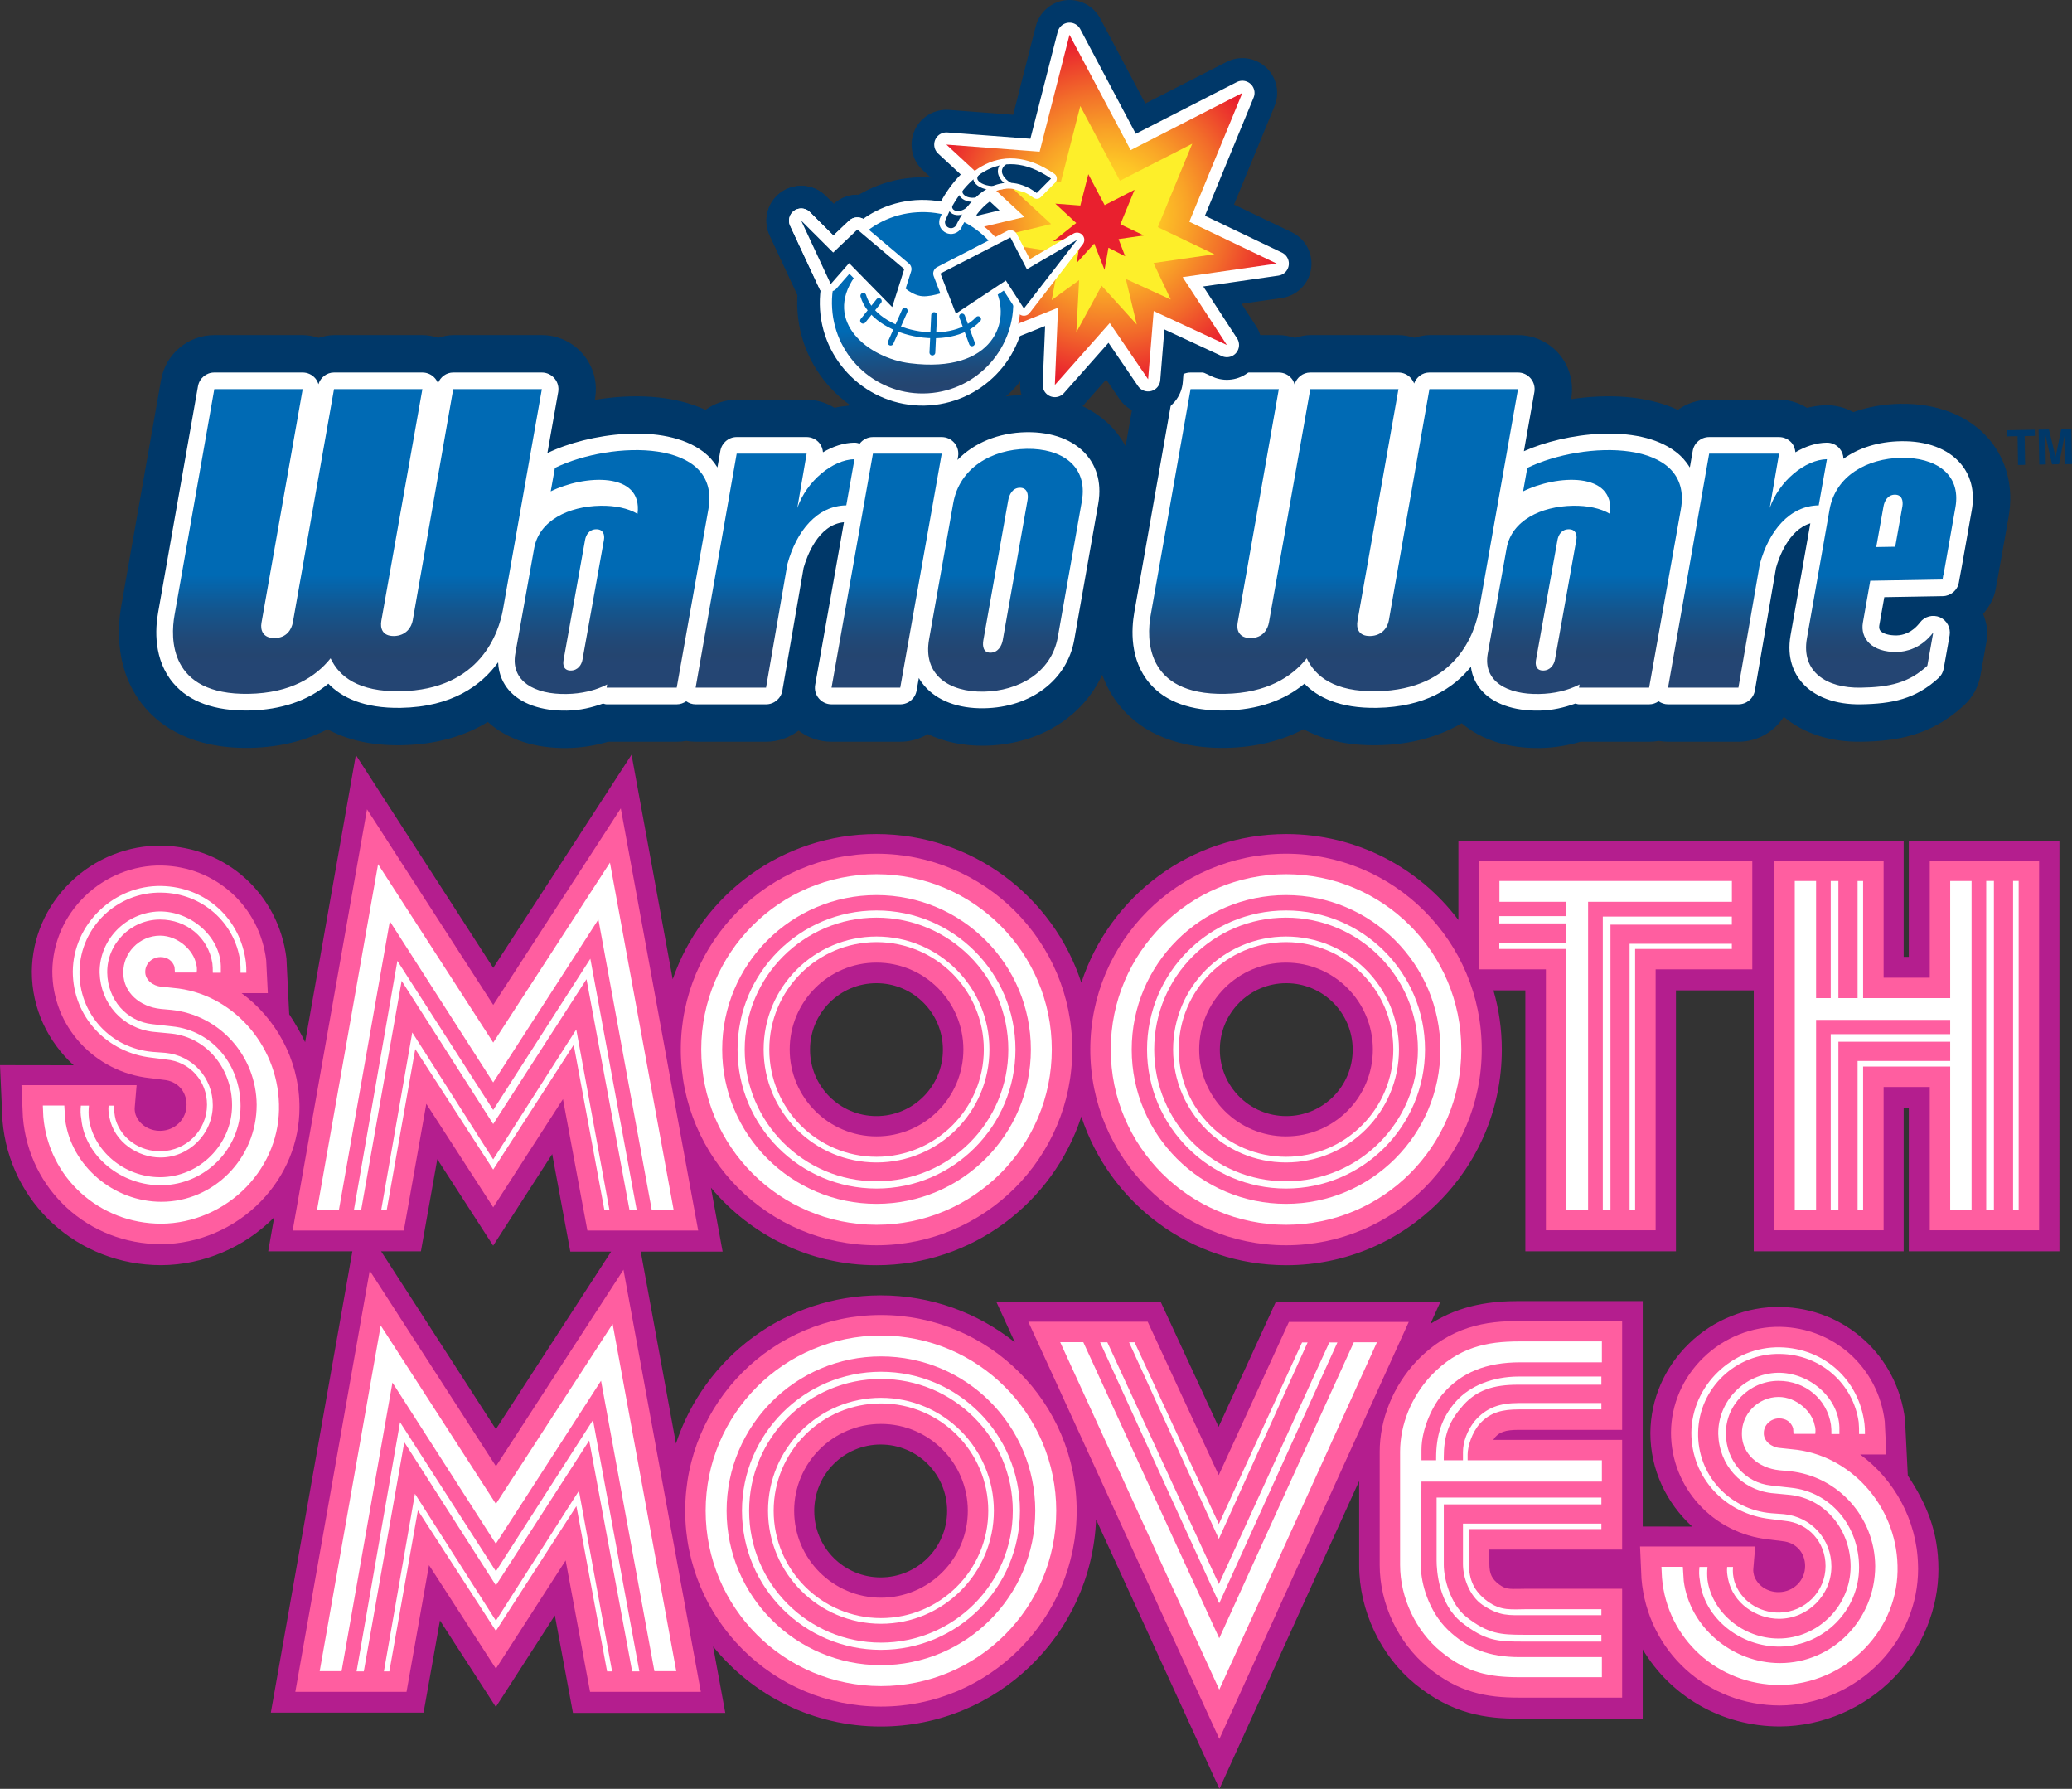 <?xml version="1.0" encoding="utf-8"?>
<!-- Generator: Adobe Illustrator 16.0.0, SVG Export Plug-In . SVG Version: 6.00 Build 0)  -->
<!DOCTYPE svg PUBLIC "-//W3C//DTD SVG 1.1//EN" "http://www.w3.org/Graphics/SVG/1.1/DTD/svg11.dtd">
<svg version="1.1" id="Layer_1" xmlns="http://www.w3.org/2000/svg" xmlns:xlink="http://www.w3.org/1999/xlink" x="0px" y="0px"
	 width="2118.984px" height="1828.944px" viewBox="0 0 2118.984 1828.944" enable-background="new 0 0 2118.984 1828.944"
	 xml:space="preserve">
<rect x="0" y="0" width="2118.984" height="1828.944" fill="#333333" stroke="none"/>
<g>
	<g>
		<path fill="#FFFFFF" d="M1048.884,428.225c-28.851,0.468-53.741,11-70.418,28.353l0.599-3.49
			c0.887-4.898-0.417-10.01-3.728-13.841c-3.18-3.83-7.976-6.072-13.033-6.072h-70.236c-5.446,0-10.344,2.608-13.45,6.7
			c-1.819-0.628-3.723-1.018-5.655-0.967c-10.66,0.158-21.63,3.808-31.923,9.802c-0.288-3.44-1.487-6.829-3.751-9.514
			c-3.231-3.83-8.006-6.021-12.982-6.021h-71.438c-8.233,0-15.272,5.92-16.705,14.077l-2.971,16.937
			c-3.779-6.045-8.572-11.519-14.62-16.157c-39.929-30.128-117.908-18.557-158.85,1.457c-0.079,0-0.104,0.058-0.234,0.058
			c6.228-35.33,10.998-62.384,10.998-62.384c0.888-4.938-0.443-10.005-3.7-13.823c-3.208-3.849-7.95-6.085-13.006-6.085h-90.487
			c-7.117,0-13.188,4.587-15.637,11.071c-0.677-1.807-1.618-3.513-2.869-4.986c-3.231-3.849-8-6.085-13.005-6.085h-90.305
			c-7.479,0-13.761,5.017-15.949,11.987c-0.625-2.113-1.641-4.17-3.074-5.902c-3.26-3.849-8.002-6.085-13.033-6.085h-90.254
			c-8.287,0-15.272,5.926-16.73,14.01l-40.711,231.04c-2.943,16.654-4.922,48.29,15.64,72.344
			c16.208,19.056,42.219,28.439,77.195,27.812c33.175-0.57,60.15-9.982,81.078-27.365c13.423,13.864,35.81,25.359,73.94,24.654
			c52.568-0.889,82.435-22.908,99.583-46.393c0.443,12.932,5.733,22.157,10.711,28.043c12.015,14.129,33.229,21.688,59.604,21.191
			c13.214-0.159,25.465-3.102,36.825-7.221c1.176,0.316,2.347,0.836,3.571,0.836h71.699c3.595,0,6.906-1.198,9.72-3.13
			c2.815,1.982,6.15,3.13,9.643,3.13h71.933c8.287,0,15.298-5.943,16.705-14.129c0,0,21.32-123.271,21.658-125.203
			c3.074-11.151,14.62-44.097,41.229-46.729l-29.37,166.147c-0.887,4.954,0.468,10.011,3.751,13.812
			c3.18,3.857,7.949,6.101,12.953,6.101h70.236c8.209,0,15.275-5.92,16.682-14.021l2.293-12.925
			c1.796,3.072,3.571,5.706,5.497,7.892c13.033,15.326,34.714,23.484,61.04,23.044c47.849-0.808,84.858-28.777,92.126-69.667
			c0-0.027,24.554-138.807,24.554-138.807c4.434-24.787-3.934-40.917-11.809-50.146
			C1097.28,436.094,1075.417,427.807,1048.884,428.225"/>
		<path fill="#003869" d="M2034.191,449.099c-20.512-24.003-52.7-36.879-90.747-36.24c-17.255,0.261-33.417,3.261-48.113,8.514
			c-8.441-4.694-18.083-7.208-27.938-7.066c-6.461,0.106-12.953,1.124-19.443,2.66c-8.598-5.254-18.319-8.355-28.54-8.355h-71.485
			c-11.907,0-22.906,3.927-32.006,10.411c-32.497-14.97-72.581-16.428-109.225-10.852c0.025-0.429,0.13-0.729,0.13-0.729
			c2.786-16.094-1.592-32.577-12.064-45.103c-10.531-12.484-25.988-19.716-42.329-19.716h-90.614c-5.345,0-10.43,1.277-15.405,2.751
			c-5.215-1.632-10.633-2.751-16.235-2.751h-90.178c-5.477,0-10.734,1.255-15.739,2.831c-5.265-1.685-10.818-2.831-16.445-2.831
			h-90.258c-26.918,0-49.831,19.208-54.467,45.635l-11.988,68.01c-3.022-5.575-6.544-10.896-10.713-15.794
			c-20.721-24.354-53.192-37.438-91.245-36.828c-21.263,0.379-40.945,4.757-58.349,12.475c-8.317-4.837-17.831-7.509-27.705-7.509
			h-70.372c-8.965,0-17.406,2.272-24.963,6.142c-4.746,0.428-9.542,1.066-14.287,2.214c-8.49-5.254-18.343-8.355-28.534-8.355
			h-71.541c-11.858,0-22.831,3.927-31.902,10.411c-33.672-15.506-75.581-16.523-113.212-10.162c0.155-0.808,0.26-1.419,0.26-1.419
			c2.815-16.066-1.592-32.577-12.146-45.103c-10.476-12.484-25.933-19.716-42.247-19.716h-90.646c-5.29,0-10.396,1.277-15.272,2.723
			c-5.264-1.604-10.71-2.723-16.26-2.723h-90.385c-5.42,0-10.605,1.255-15.662,2.803c-5.266-1.656-10.739-2.803-16.368-2.803
			h-90.385c-26.791,0-49.727,19.259-54.417,45.663l-40.709,231.238c-4.144,23.218-6.517,67.755,24.186,103.883
			c16.523,19.36,48.527,42.165,107.064,41.256c33.149-0.599,59.237-8.366,79.645-19.054c18.4,9.958,42.768,16.89,75.556,16.313
			c36.095-0.621,65.259-9.643,88.375-23.766c19.784,17.851,48.346,27.263,81.705,26.635c14.36-0.207,28.201-2.552,41.309-6.41
			h70.186c3.387,0,6.673-0.288,9.853-0.887c3.126,0.548,6.332,0.887,9.488,0.887h72.01c12.484,0,24.026-4.276,33.309-11.417
			c9.614,7.349,21.393,11.417,33.669,11.417h70.264c10.293,0,19.834-2.871,28.251-7.819c16.784,8.028,36.432,12.169,58.091,11.857
			c55.278-0.937,100.292-29.166,120.175-72.58c4.141,11.389,10.271,22.801,19.367,33.567c16.494,19.36,48.474,42.165,107.062,41.256
			c33.1-0.599,59.134-8.366,79.569-19.104c18.471,10.009,42.79,16.94,75.552,16.364c35.002-0.52,63.462-9.146,86.184-22.489
			c19.706,16.966,47.594,25.93,80.117,25.358c14.389-0.207,28.251-2.552,41.362-6.41h70.131c3.417,0,6.726-0.288,9.931-0.887
			c3.152,0.548,6.259,0.887,9.433,0.887h71.962c19.336,0,36.486-10.09,46.39-25.49c20.173,16.993,47.719,26.009,79.593,25.461
			c34.144-0.599,70.5-5.446,104.668-37.188c8.912-8.135,14.829-19.026,16.913-30.855l6.074-33.985
			c0.517-3.13,0.754-6.203,0.754-9.305c0-6.75-1.644-13.19-4.144-19.314c6.259-7.321,11.156-15.796,12.951-25.799l0.708-4.38
			c0.179,0.159,12.406-69.168,12.406-69.168C2059.444,498.541,2052.333,470.447,2034.191,449.099"/>
		<path fill="#FFFFFF" d="M1049.743,441.88c-28.902,0.495-53.814,11.048-70.547,28.38l0.599-3.463
			c0.859-4.903-0.47-10.01-3.7-13.869c-3.26-3.853-7.977-6.065-13.005-6.065h-70.372c-5.468,0-10.372,2.625-13.496,6.693
			c-1.801-0.628-3.649-0.989-5.655-0.967c-10.659,0.136-21.658,3.779-31.928,9.83c-0.311-3.468-1.485-6.802-3.779-9.542
			c-3.232-3.802-7.978-6.015-12.926-6.015h-71.541c-8.208,0-15.248,5.913-16.705,14.044l-3,17.021
			c-3.725-6.074-8.598-11.599-14.646-16.186c-39.927-30.184-117.957-18.609-159.004,1.407c-0.08,0-0.185,0.078-0.235,0.102
			c6.28-35.364,11.076-62.48,11.076-62.48c0.833-4.915-0.496-10.011-3.751-13.83c-3.235-3.869-8.002-6.083-12.982-6.083h-90.646
			c-7.114,0-13.108,4.626-15.611,11.078c-0.599-1.785-1.587-3.47-2.864-4.995c-3.234-3.869-7.976-6.083-13.057-6.083h-90.385
			c-7.453,0-13.733,5.017-15.925,11.987c-0.677-2.136-1.616-4.13-3.102-5.904c-3.257-3.869-7.949-6.083-13.003-6.083h-90.385
			c-8.261,0-15.272,5.903-16.704,14.072l-40.737,231.209c-3.021,16.682-4.952,48.324,15.64,72.458
			c16.236,19.02,42.244,28.403,77.246,27.832c33.205-0.654,60.23-10.061,81.185-27.42c13.422,13.868,35.833,25.336,74.042,24.709
			c52.54-0.909,82.461-22.986,99.583-46.549c0.521,12.981,5.733,22.235,10.736,28.149c12.095,14.151,33.308,21.711,59.684,21.213
			c13.214-0.209,25.464-3.102,36.906-7.243c1.198,0.311,2.291,0.831,3.622,0.831h71.695c3.545,0,6.856-1.197,9.724-3.125
			c2.788,1.979,6.123,3.125,9.617,3.125h72.01c8.236,0,15.321-5.937,16.705-14.095c0,0,21.343-123.436,21.682-125.333
			c3.157-11.207,14.597-44.205,41.284-46.759L833.659,700.21c-0.88,4.948,0.447,9.983,3.758,13.863
			c3.23,3.83,8.027,6.045,12.977,6.045h70.264c8.287,0,15.298-5.886,16.733-14.044l2.293-12.903c1.746,3.08,3.671,5.735,5.524,7.87
			c13.033,15.326,34.687,23.562,61.142,23.093c47.877-0.778,84.855-28.826,92.207-69.687c0-0.058,24.526-139.021,24.526-139.021
			c4.458-24.754-3.986-40.969-11.781-50.193C1098.038,449.754,1076.248,441.518,1049.743,441.88"/>
		<path fill="#FFFFFF" d="M2005.026,473.939c-12.899-15.146-34.637-23.304-60.933-22.828c-23.144,0.36-43.369,6.8-58.848,17.981
			c-0.08-3.859-1.435-7.56-3.989-10.583c-3.282-3.856-8.127-6.049-13.186-5.92c-10.71,0.136-21.657,3.779-31.951,9.83
			c-0.366-3.468-1.484-6.802-3.729-9.542c-3.26-3.802-7.997-6.015-12.981-6.015h-71.485c-8.287,0-15.355,5.913-16.783,14.044
			l-2.971,17.021c-3.78-6.074-8.549-11.599-14.7-16.186c-38.681-29.268-113.114-19.235-155.019-0.396
			c6.043-34.398,10.737-60.576,10.737-60.576c0.831-4.915-0.495-10.011-3.755-13.83c-3.254-3.869-8.001-6.083-13.004-6.083h-90.614
			c-7.146,0-13.219,4.654-15.642,11.22c-0.678-1.876-1.718-3.611-2.996-5.137c-3.26-3.869-8.025-6.083-13.003-6.083h-90.178
			c-7.532,0-13.893,5.105-16.078,12.195c-0.598-2.186-1.536-4.338-3.101-6.112c-3.183-3.869-8.056-6.083-13.006-6.083h-90.258
			c-8.364,0-15.318,5.903-16.805,14.072l-40.738,231.209c-2.918,16.682-4.925,48.324,15.66,72.458
			c16.215,19.02,42.2,28.403,77.254,27.832c33.177-0.654,60.203-10.061,81.105-27.42c13.422,13.868,35.834,25.336,74.037,24.709
			c49.182-0.836,78.56-20.224,96.202-41.962c1.354,10.609,5.963,18.377,10.344,23.562c12.122,14.151,33.306,21.711,59.734,21.213
			c13.19-0.209,25.465-3.102,36.854-7.243c1.198,0.361,2.315,0.831,3.593,0.831h71.723c3.647,0,6.907-1.197,9.7-3.125
			c2.811,1.979,6.15,3.125,9.663,3.125h71.962c8.257,0,15.398-5.937,16.833-14.095c0,0,21.297-123.436,21.607-125.333
			c2.842-10.298,12.847-38.99,35.104-45.61c-6.28,35.55-20.223,114.463-20.223,114.463c-4.172,23.664,3.808,39.148,11.365,47.956
			c12.818,15.01,34.347,23.065,60.643,22.619c31.644-0.521,55.855-5.26,79.412-26.998c2.74-2.501,4.507-5.842,5.188-9.513
			l6.049-33.957c1.327-7.718-2.768-15.376-9.931-18.558c-7.17-3.072-15.559-0.938-20.303,5.266
			c-8.186,10.732-17.541,13.134-23.898,13.292c-7.767,0.102-13.97-1.673-16.651-4.718c-0.316-0.417-1.283-1.564-1.283-3.829
			c0-0.526,0-1.018,0.129-1.622c0,0,2.9-16.416,5.135-28.929c18.379-0.34,59.843-1.04,59.843-1.04
			c8.179-0.181,15.091-6.045,16.444-14.123l0.779-4.384c0.188,0,12.385-69.32,12.385-69.32c0.831-4.435,1.117-8.604,1.117-12.435
			C2017.589,492.597,2011.204,481.08,2005.026,473.939"/>
		<g>
			<defs>
				<path id="SVGID_1_" d="M463.499,397.861l-41.385,236.306c-1.302,7.378-7.089,15.874-19.156,16.105
					c-12.197,0.131-14.229-8.18-12.98-15.587l41.989-236.824h-90.385l-42.064,238.39c-1.354,7.351-6.333,15.847-18.503,16.106
					c-12.17,0.208-14.934-8.181-13.606-15.581l42.144-238.915h-90.385l-40.708,231.227c-4.039,22.648-6.358,81.705,75.919,80.299
					c43.055-0.785,68.545-17.361,83.712-36.331c8.626,18.553,28.304,34.449,71.383,33.669
					c82.252-1.406,100.757-60.701,104.874-83.398l39.797-225.465H463.499z"/>
			</defs>
			<clipPath id="SVGID_2_">
				<use xlink:href="#SVGID_1_"  overflow="visible"/>
			</clipPath>
			
				<linearGradient id="SVGID_3_" gradientUnits="userSpaceOnUse" x1="715.18" y1="1314.438" x2="741.865" y2="1314.438" gradientTransform="matrix(0 -9.422 -9.422 0 12747.739 7416.798)">
				<stop  offset="0" style="stop-color:#244573"/>
				<stop  offset="0.034" style="stop-color:#244570"/>
				<stop  offset="0.105" style="stop-color:#204978"/>
				<stop  offset="0.214" style="stop-color:#14558D"/>
				<stop  offset="0.348" style="stop-color:#0268B1"/>
				<stop  offset="0.359" style="stop-color:#006AB4"/>
				<stop  offset="1" style="stop-color:#006AB4"/>
			</linearGradient>
			<rect x="172.1" y="397.861" clip-path="url(#SVGID_2_)" fill="url(#SVGID_3_)" width="382.044" height="312.932"/>
		</g>
		<g>
			<defs>
				<polygon id="SVGID_4_" points="850.394,703.075 892.717,463.827 963.089,463.827 920.658,703.075 				"/>
			</defs>
			<clipPath id="SVGID_5_">
				<use xlink:href="#SVGID_4_"  overflow="visible"/>
			</clipPath>
			
				<linearGradient id="SVGID_6_" gradientUnits="userSpaceOnUse" x1="715.142" y1="1258.896" x2="741.839" y2="1258.896" gradientTransform="matrix(0 -9.422 -9.422 0 12767.625 7416.58)">
				<stop  offset="0" style="stop-color:#244573"/>
				<stop  offset="0.034" style="stop-color:#244570"/>
				<stop  offset="0.105" style="stop-color:#204978"/>
				<stop  offset="0.214" style="stop-color:#14558D"/>
				<stop  offset="0.348" style="stop-color:#0268B1"/>
				<stop  offset="0.359" style="stop-color:#006AB4"/>
				<stop  offset="1" style="stop-color:#006AB4"/>
			</linearGradient>
			<rect x="850.394" y="463.827" clip-path="url(#SVGID_5_)" fill="url(#SVGID_6_)" width="112.695" height="239.248"/>
		</g>
		<g>
			<defs>
				<path id="SVGID_7_" d="M815.391,519.34l9.542-55.514h-71.541l-41.985,239.248h72.01l21.812-126.241
					c9.354-34.325,30.623-59.686,60.253-60.153l8.367-47.178C851.647,469.95,824.932,491.761,815.391,519.34"/>
			</defs>
			<clipPath id="SVGID_8_">
				<use xlink:href="#SVGID_7_"  overflow="visible"/>
			</clipPath>
			
				<linearGradient id="SVGID_9_" gradientUnits="userSpaceOnUse" x1="715.142" y1="1270.554" x2="741.839" y2="1270.554" gradientTransform="matrix(0 -9.422 -9.422 0 12763.352 7416.58)">
				<stop  offset="0" style="stop-color:#244573"/>
				<stop  offset="0.034" style="stop-color:#244570"/>
				<stop  offset="0.105" style="stop-color:#204978"/>
				<stop  offset="0.214" style="stop-color:#14558D"/>
				<stop  offset="0.348" style="stop-color:#0268B1"/>
				<stop  offset="0.359" style="stop-color:#006AB4"/>
				<stop  offset="1" style="stop-color:#006AB4"/>
			</linearGradient>
			<rect x="711.406" y="463.827" clip-path="url(#SVGID_8_)" fill="url(#SVGID_9_)" width="162.442" height="239.248"/>
		</g>
		<g>
			<defs>
				<path id="SVGID_10_" d="M617.658,551.864l-21.969,122.599c-0.859,5.107-4.536,10.942-11.858,11.101
					c-7.35,0.102-8.446-5.683-7.479-10.79l21.945-122.543c0.859-5.162,4.144-10.948,11.335-11.077
					C617.008,541.022,618.52,546.757,617.658,551.864 M567.488,478.418l-4.274,23.98c33.986-16.914,94.452-20.643,88.769,22.987
					c-9.723-5.786-23.091-8.554-37.92-8.289c-32.684,0.571-62.707,15.169-67.761,43.369l-19.287,107.793
					c-5.057,28.302,19.781,41.935,52.517,41.279c14.906-0.232,29.45-3.515,41.357-9.745c-0.363,2.135-0.519,3.281-0.519,3.281
					h71.695c0,0,21.266-120.146,32.37-182.328C737.545,447.874,625.112,450.324,567.488,478.418"/>
			</defs>
			<clipPath id="SVGID_11_">
				<use xlink:href="#SVGID_10_"  overflow="visible"/>
			</clipPath>
			
				<linearGradient id="SVGID_12_" gradientUnits="userSpaceOnUse" x1="715.166" y1="1287.177" x2="741.848" y2="1287.177" gradientTransform="matrix(0 -9.422 -9.422 0 12757.392 7416.738)">
				<stop  offset="0" style="stop-color:#244573"/>
				<stop  offset="0.034" style="stop-color:#244570"/>
				<stop  offset="0.105" style="stop-color:#204978"/>
				<stop  offset="0.214" style="stop-color:#14558D"/>
				<stop  offset="0.348" style="stop-color:#0268B1"/>
				<stop  offset="0.359" style="stop-color:#006AB4"/>
				<stop  offset="1" style="stop-color:#006AB4"/>
			</linearGradient>
			<rect x="521.958" y="447.874" clip-path="url(#SVGID_11_)" fill="url(#SVGID_12_)" width="215.588" height="262.32"/>
		</g>
		<g>
			<defs>
				<path id="SVGID_13_" d="M1809.873,519.34l9.537-55.514h-71.485l-42.042,239.248h71.962l21.839-126.241
					c9.303-34.325,30.674-59.686,60.282-60.153l8.389-47.178C1846.125,469.95,1819.41,491.761,1809.873,519.34"/>
			</defs>
			<clipPath id="SVGID_14_">
				<use xlink:href="#SVGID_13_"  overflow="visible"/>
			</clipPath>
			
				<linearGradient id="SVGID_15_" gradientUnits="userSpaceOnUse" x1="715.142" y1="1168.954" x2="741.839" y2="1168.954" gradientTransform="matrix(0 -9.422 -9.422 0 12800.609 7416.58)">
				<stop  offset="0" style="stop-color:#244573"/>
				<stop  offset="0.034" style="stop-color:#244570"/>
				<stop  offset="0.105" style="stop-color:#204978"/>
				<stop  offset="0.214" style="stop-color:#14558D"/>
				<stop  offset="0.348" style="stop-color:#0268B1"/>
				<stop  offset="0.359" style="stop-color:#006AB4"/>
				<stop  offset="1" style="stop-color:#006AB4"/>
			</linearGradient>
			<rect x="1705.883" y="463.827" clip-path="url(#SVGID_14_)" fill="url(#SVGID_15_)" width="162.472" height="239.248"/>
		</g>
		<g>
			<defs>
				<path id="SVGID_16_" d="M1612.112,551.864l-21.891,122.599c-0.994,5.107-4.614,10.942-11.907,11.101
					c-7.277,0.102-8.447-5.683-7.48-10.79l21.943-122.543c0.886-5.162,4.088-10.948,11.387-11.077
					C1611.484,541.022,1612.999,546.757,1612.112,551.864 M1561.943,478.418l-4.301,23.98c34.038-16.914,94.45-20.643,88.845,22.987
					c-9.691-5.786-23.139-8.554-37.995-8.289c-32.632,0.571-62.604,15.169-67.683,43.369l-19.314,107.793
					c-5.079,28.302,19.835,41.935,52.491,41.279c14.958-0.232,29.501-3.515,41.408-9.745c-0.388,2.135-0.598,3.281-0.598,3.281
					h71.723c0,0,21.318-120.146,32.446-182.328C1732.028,447.874,1619.541,450.324,1561.943,478.418"/>
			</defs>
			<clipPath id="SVGID_17_">
				<use xlink:href="#SVGID_16_"  overflow="visible"/>
			</clipPath>
			
				<linearGradient id="SVGID_18_" gradientUnits="userSpaceOnUse" x1="715.166" y1="1185.583" x2="741.848" y2="1185.583" gradientTransform="matrix(0 -9.422 -9.422 0 12794.657 7416.738)">
				<stop  offset="0" style="stop-color:#244573"/>
				<stop  offset="0.034" style="stop-color:#244570"/>
				<stop  offset="0.105" style="stop-color:#204978"/>
				<stop  offset="0.214" style="stop-color:#14558D"/>
				<stop  offset="0.348" style="stop-color:#0268B1"/>
				<stop  offset="0.359" style="stop-color:#006AB4"/>
				<stop  offset="1" style="stop-color:#006AB4"/>
			</linearGradient>
			<rect x="1516.416" y="447.874" clip-path="url(#SVGID_17_)" fill="url(#SVGID_18_)" width="215.612" height="262.32"/>
		</g>
		<g>
			<defs>
				<path id="SVGID_19_" d="M1050.839,511.286l-25.333,143.162c-1.016,5.913-4.925,12.743-12.381,12.868
					c-7.532,0.158-8.497-6.565-7.502-12.559l25.433-143.185c1.045-5.92,4.456-12.722,11.863-12.874
					C1050.448,498.591,1051.935,505.315,1050.839,511.286 M1050.029,458.901c-35.68,0.599-68.857,19.257-75.213,55.746
					l-24.659,138.936c-6.485,36.409,20.224,54.13,55.905,53.561c35.262-0.577,69.247-19.235,75.739-55.746l24.572-138.914
					C1112.895,476.023,1085.213,458.353,1050.029,458.901"/>
			</defs>
			<clipPath id="SVGID_20_">
				<use xlink:href="#SVGID_19_"  overflow="visible"/>
			</clipPath>
			
				<linearGradient id="SVGID_21_" gradientUnits="userSpaceOnUse" x1="715.155" y1="1246.477" x2="741.84" y2="1246.477" gradientTransform="matrix(0 -9.423 -9.423 0 12773.461 7417.301)">
				<stop  offset="0" style="stop-color:#244573"/>
				<stop  offset="0.034" style="stop-color:#244570"/>
				<stop  offset="0.105" style="stop-color:#204978"/>
				<stop  offset="0.214" style="stop-color:#14558D"/>
				<stop  offset="0.348" style="stop-color:#0268B1"/>
				<stop  offset="0.359" style="stop-color:#006AB4"/>
				<stop  offset="1" style="stop-color:#006AB4"/>
			</linearGradient>
			<rect x="943.673" y="458.353" clip-path="url(#SVGID_20_)" fill="url(#SVGID_21_)" width="169.222" height="249.359"/>
		</g>
		<g>
			<defs>
				<path id="SVGID_22_" d="M1945.556,517.618l-7.375,41.357l-19.389,0.339l7.37-41.307c0.938-5.654,4.248-12.09,11.575-12.225
					C1945.082,505.681,1946.437,511.986,1945.556,517.618 M1944.353,468.097c-34.814,0.576-67.135,18.297-73.308,52.859
					l-23.146,131.587c-6.123,34.478,20.173,51.159,55.019,50.531c29.71-0.468,49.233-4.948,68.123-22.409l6.049-33.986
					c-12.535,16.366-27.86,19.699-37.059,19.908c-26.034,0.446-37.689-14.095-34.9-30.02l7.533-42.799l73.914-1.277l0.727-4.377
					h0.209l12.252-69.401C2005.833,484.203,1978.785,467.476,1944.353,468.097"/>
			</defs>
			<clipPath id="SVGID_23_">
				<use xlink:href="#SVGID_22_"  overflow="visible"/>
			</clipPath>
			
				<linearGradient id="SVGID_24_" gradientUnits="userSpaceOnUse" x1="715.191" y1="1154.977" x2="741.871" y2="1154.977" gradientTransform="matrix(0 -9.42 -9.42 0 12803.808 7415.485)">
				<stop  offset="0" style="stop-color:#244573"/>
				<stop  offset="0.034" style="stop-color:#244570"/>
				<stop  offset="0.105" style="stop-color:#204978"/>
				<stop  offset="0.214" style="stop-color:#14558D"/>
				<stop  offset="0.348" style="stop-color:#0268B1"/>
				<stop  offset="0.359" style="stop-color:#006AB4"/>
				<stop  offset="1" style="stop-color:#006AB4"/>
			</linearGradient>
			<rect x="1841.775" y="467.476" clip-path="url(#SVGID_23_)" fill="url(#SVGID_24_)" width="164.058" height="236.227"/>
		</g>
		<g>
			<defs>
				<path id="SVGID_25_" d="M1461.816,397.861l-41.464,236.306c-1.256,7.378-7.041,15.874-19.186,16.105
					c-12.095,0.131-14.259-8.18-12.874-15.587l41.883-236.824h-90.178l-42.245,238.39c-1.277,7.351-6.311,15.847-18.428,16.106
					c-12.169,0.208-14.986-8.181-13.632-15.581l42.12-238.915h-90.258l-40.808,231.227c-4.067,22.648-6.392,81.705,75.89,80.299
					c43.031-0.785,68.542-17.361,83.737-36.331c8.657,18.553,28.304,34.449,71.362,33.669
					c82.274-1.406,100.831-60.701,104.87-83.398l39.823-225.465H1461.816z"/>
			</defs>
			<clipPath id="SVGID_26_">
				<use xlink:href="#SVGID_25_"  overflow="visible"/>
			</clipPath>
			
				<linearGradient id="SVGID_27_" gradientUnits="userSpaceOnUse" x1="715.18" y1="1212.458" x2="741.865" y2="1212.458" gradientTransform="matrix(0 -9.422 -9.422 0 12785.146 7416.798)">
				<stop  offset="0" style="stop-color:#244573"/>
				<stop  offset="0.034" style="stop-color:#244570"/>
				<stop  offset="0.105" style="stop-color:#204978"/>
				<stop  offset="0.214" style="stop-color:#14558D"/>
				<stop  offset="0.348" style="stop-color:#0268B1"/>
				<stop  offset="0.359" style="stop-color:#006AB4"/>
				<stop  offset="1" style="stop-color:#006AB4"/>
			</linearGradient>
			<rect x="1170.356" y="397.861" clip-path="url(#SVGID_26_)" fill="url(#SVGID_27_)" width="382.074" height="312.932"/>
		</g>
	</g>
	<path fill="#B41E8E" d="M1952.073,978.313h-5.233V859.479H1491.48v81.148c-40.184-53.402-104.08-87.881-176.032-87.881
		c-97.868,0-180.756,63.75-209.582,152.018c-28.766-88.268-111.685-152.018-209.551-152.018
		c-96.527,0-178.528,62.054-208.367,148.477l-42.083-229.581L504.401,989.575l-140.482-217.62l-51.865,293.614
		c-4.665-9.814-10.097-19.197-16.283-28.59l-2.083-41.789l-0.741-15.393c-8.051-65.562-61.487-113.871-127.139-115.177
		c-34.508-0.697-68.594,12.896-93.676,37.311c-25.2,24.492-39.258,56.949-39.587,91.453c0,37.893,16.555,71.768,42.828,95.783
		L0,1089.05l2.527,56.523c7.045,84.344,76.858,147.941,162.418,147.941c43.151-0.234,84.997-18.121,115.461-48.887l-6.12,34.744
		h156.173l16.761-94.213l57.121,88.416l60.393-93.619l18.516,99.711h155.758l-11.949-65.383
		c40.423,48.504,101.195,79.291,169.257,79.291c97.866,0,180.785-63.779,209.551-151.982
		c28.826,88.203,111.714,151.982,209.582,151.982c121.731,0,220.427-98.664,220.427-220.375c0-21.092-2.968-41.336-8.559-60.592
		h32.632v266.764h154.01v-266.764h79.56v266.764h153.322v-146.877h5.233v146.877h154.062V859.479h-154.062V978.313z
		 M896.315,1141.112c-37.482,0-67.913-30.428-67.913-67.912c0-37.531,30.431-67.959,67.913-67.959
		c37.537,0,67.966,30.428,67.966,67.959C964.282,1110.685,933.853,1141.112,896.315,1141.112 M1315.448,1141.112
		c-37.563,0-67.939-30.428-67.939-67.912c0-37.531,30.376-67.959,67.939-67.959c37.477,0,67.91,30.428,67.91,67.959
		C1383.358,1110.685,1352.925,1141.112,1315.448,1141.112 M1951.063,1508.63l-2.074-41.789l-0.773-15.393
		c-7.994-65.562-61.495-113.871-127.112-115.178c-34.445-0.695-68.708,12.896-93.702,37.311
		c-25.234,24.492-39.294,56.949-39.62,91.453c0,37.893,16.581,71.768,42.791,95.783l-50.604-0.062v-230.514h-126.044
		c-28.023,0-59.707,3.357-91.119,23.336l10.131-22.299H1304.64l-58.43,127.57l-59.229-127.854h-168.068l18.963,41.398
		c-37.717-30.018-85.353-47.996-137.247-47.996c-97.655,0-180.429,63.543-209.345,151.541l-42.68-232.643l-141.458,217.93
		l-140.461-217.619l-89.694,507.416h156.183l16.765-94.213l57.146,88.416l60.356-93.619l18.517,99.711h155.792l-12.483-67.914
		c40.448,49.902,102.205,81.824,171.363,81.824c118.909,0,215.649-94.033,220.313-211.664l126.158,275.381l142.89-314.787v86.428
		c0,45.854,21.879,92.307,57.241,121.189c38.007,31.15,73.348,35.43,105.921,35.43h126.816v-70.795
		c28.319,47.584,80.36,78.756,140.24,78.756c43.901-0.234,86.424-18.635,117.092-50.373c29.159-30.252,45.09-70.73,45.09-110.227
		C1982.39,1565.034,1969.583,1536.743,1951.063,1508.63 M900.628,1612.763c-37.474,0-67.908-30.428-67.908-67.91
		c0-37.533,30.434-67.961,67.908-67.961c37.659,0,67.969,30.428,67.969,67.961C968.598,1582.335,938.287,1612.763,900.628,1612.763"
		/>
	<path fill="#FF5EA0" d="M86.814,916.317c-21.189,20.568-32.992,47.85-33.318,76.68c0,56.195,42.891,103.062,99.684,109.273
		c-0.355-0.086,14.263,1.783,14.263,1.783c14.028,1.283,23.33,11.748,23.33,25.416c0,14.705-11.68,26.385-26.575,26.688
		c-11.883,0.24-22.223-6.719-25.644-16.91c-0.501-2.174-0.833-3.686-0.833-5.084c0-0.6,0.062-1.311,0.094-2.084l1.898-22.586H21.938
		l1.488,32.928c6.178,74.246,67.013,129.637,141.612,129.637c38.131-0.24,75.28-16.316,101.996-44.014
		c25.413-26.33,39.229-60.238,39.229-95.725c0-1.369,0-2.74-0.055-4.045c-1.102-46.002-24.461-87.369-59.204-112.871H273.9
		l-1.667-33.766c-6.748-54.976-51.623-95.593-106.81-96.719C136.563,884.37,107.916,895.813,86.814,916.317"/>
	<path fill="#FF5EA0" d="M1742.104,1387.968c-21.151,20.566-33.013,47.848-33.216,76.682c0,56.193,42.814,103.061,99.557,109.273
		c-0.302-0.088,14.297,1.781,14.297,1.781c13.967,1.283,23.301,11.748,23.301,25.416c0,14.705-11.686,26.385-26.598,26.688
		c-11.861,0.24-22.211-6.717-25.598-16.91c-0.502-2.174-0.855-3.686-0.855-5.082c0-0.602,0.059-1.312,0.113-2.084l1.906-22.588
		h-117.782l1.459,32.928c6.209,74.246,67.077,129.637,141.674,129.637c38.068-0.24,75.274-16.316,101.94-44.012
		c25.406-26.33,39.29-60.24,39.29-95.725c0-1.371-0.093-2.74-0.093-4.047c-1.133-46-24.492-87.369-59.198-112.871h26.835
		l-1.668-33.764c-6.653-54.977-51.564-95.594-106.749-96.719C1791.886,1356.022,1763.176,1367.462,1742.104,1387.968"/>
	<path fill="#FF5EA0" d="M1637.996,1350.622h-83.894c-34.181,0-70.583,4.91-105.354,40.938
		c-24.076,25.619-37.775,59.477-37.775,92.998v115.426c0,39.766,18.991,80.01,49.658,105.004
		c31.062,25.475,59.442,30.699,92.551,30.699h105.739v-111.324h-97.002l-7.576,0.117c-11.597,0.268-14.891,0.113-21.045-4.371
		c-7.606-5.678-10.158-10.908-10.158-21.424v-14.361h135.781V1472.14h-131.712c0.618-0.928,1.219-1.965,1.844-2.738
		c4.571-4.934,9.62-7.492,24.129-7.492h105.739v-111.287H1637.996z"/>
	<polygon fill="#FF5EA0" points="299.31,1258.093 412.988,1258.093 435.985,1128.571 504.401,1234.401 575.73,1123.763 
		600.694,1258.093 714.014,1258.093 634.874,826.491 504.432,1027.464 375.328,827.423 	"/>
	<polygon fill="#FF5EA0" points="302.025,1729.745 415.755,1729.745 438.727,1600.222 507.146,1706.052 578.474,1595.413 
		603.434,1729.745 716.721,1729.745 637.617,1298.142 507.204,1499.116 378.103,1299.073 	"/>
	<path fill="#FF5EA0" d="M896.403,872.838c-110.554,0-200.163,89.602-200.163,200.157c0,110.557,89.609,200.195,200.163,200.195
		c110.558,0,200.19-89.639,200.19-200.195C1096.594,962.44,1006.961,872.838,896.403,872.838 M896.403,1161.858
		c-49.009,0-88.8-39.826-88.8-88.863c0-49,39.791-88.801,88.8-88.801c49.07,0,88.829,39.801,88.829,88.801
		C985.232,1122.032,945.474,1161.858,896.403,1161.858"/>
	<path fill="#FF5EA0" d="M900.93,1344.491c-110.624,0-200.195,89.602-200.195,200.154c0,110.557,89.571,200.195,200.195,200.195
		c110.557,0,200.159-89.639,200.159-200.195C1101.089,1434.093,1011.487,1344.491,900.93,1344.491 M900.93,1633.509
		c-49.009,0-88.776-39.826-88.776-88.863c0-49,39.768-88.801,88.776-88.801c49.037,0,88.829,39.801,88.829,88.801
		C989.759,1593.683,949.967,1633.509,900.93,1633.509"/>
	<path fill="#FF5EA0" d="M1315.183,872.838c-110.531,0-200.164,89.602-200.164,200.157c0,110.557,89.633,200.195,200.164,200.195
		c110.578,0,200.155-89.639,200.155-200.195C1515.338,962.44,1425.761,872.838,1315.183,872.838 M1315.183,1161.858
		c-49.012,0-88.801-39.826-88.801-88.863c0-49,39.789-88.801,88.801-88.801c49.059,0,88.802,39.801,88.802,88.801
		C1403.984,1122.032,1364.241,1161.858,1315.183,1161.858"/>
	<polygon fill="#FF5EA0" points="1973.527,879.833 1973.527,999.626 1926.304,999.626 1926.304,879.833 1814.53,879.833 
		1814.53,1257.853 1926.304,1257.853 1926.304,1111.364 1973.527,1111.364 1973.527,1257.853 2085.331,1257.853 2085.331,879.833 	
		"/>
	<polygon fill="#FF5EA0" points="1792.027,879.833 1512.552,879.833 1512.552,991.093 1580.965,991.093 1580.965,1257.853 
		1693.185,1257.853 1693.185,991.093 1792.027,991.093 	"/>
	<polygon fill="#FF5EA0" points="1051.636,1351.368 1173.719,1351.368 1246.358,1508.212 1318.129,1351.577 1440.695,1351.577 
		1247.014,1777.95 	"/>
	<path fill="#FFFFFF" d="M211.695,1129.47c0-24.223-17.42-43.93-41.638-46.193l-14.616-1.84
		c-46.217-4.994-80.991-42.053-80.991-88.205c0.446-48.564,42.112-88.324,90.588-87.376c45.287,0.908,80.954,33.284,86.452,78.166
		c0.442,4.133,0.442,6.42,0.442,10.52h-5.94c0-4.58,0-7.73-0.443-12.336c-5.5-38.903-38.909-69.096-80.511-69.572
		c-44.818-0.891-82.798,34.831-83.722,80.068c-0.95,43.449,31.56,79.168,75.036,82.797l12.782,0.945
		c27.909,2.682,48.477,25.623,48.477,53.5c0,29.299-24.221,53.498-53.468,53.498c-22.941,0-47.164-15.518-52.155-40.721
		c-0.919-4.994-1.396-7.779-0.919-12.305h5.911c-0.417,5.469,0,9.152,1.365,14.621c5.976,19.205,24.725,32.453,46.245,32.035
		C190.682,1176.604,211.695,1155.56,211.695,1129.47 M237.319,1129.942c0-36.559-25.177-69.068-61.76-73.174l-19.207-1.842
		c-31.112-3.684-53.516-28.826-54.472-60.387c-0.445-33.852,26.986-61.758,60.866-62.648c32.485-0.452,62.2,25.556,63.096,55.746
		v6.902h-8.232c0-3.629,0-5.943-0.419-9.57c-4.131-26.51-26.51-44.82-53.521-44.82c-29.753,0-54.447,24.667-54,54.39
		c0.443,27.461,19.705,49.869,46.272,52.6l20.058,2.262c41.191,4.156,69.992,39.377,69.992,81.49
		c0,43.896-36.137,80.006-80.066,80.932c-41.607,0.885-79.112-29.756-82.768-67.707c-0.919-5.023-0.919-8.682-0.476-13.701h8.259
		c-0.479,5.02-0.479,8.207,0,13.258c4.548,32.932,36.112,59.916,72.729,59.916C203.885,1203.589,237.319,1170.183,237.319,1129.942"
		/>
	<path fill="#FFFFFF" d="M177.341,1010.11c0.116,0.031-12.689-1.365-12.689-1.365c-8.116-0.656-16.439-6.959-16.112-15.361
		c0-8.121,7.133-14.863,15.603-14.863c7.048,0,12.337,3.74,14.386,10.189c-0.028,0.068-0.028,0.068-0.028,0.123
		c0,0.807,0.323,4.904,0.323,4.904l0.031,0.621h22.291c0.443-3.355,0.296-6.205-0.715-9.152
		c-2.375-13.193-18.183-28.59-36.759-28.59c-10.197,0-20.148,4.277-27.223,11.736c-6.688,7.049-10.345,16.053-10.345,25.473
		c0,0.682,0.031,1.25,0.031,1.932c0.471,18.697,16.254,33.523,38.427,35.814c0.059,0,10.552,0.955,10.552,0.955
		c49.301,5.104,86.93,46.773,87.371,96.998c-0.031,54.742-43.747,99.207-97.445,99.207c-49.011,0-92.225-36.797-98.403-83.867
		c0-0.125-0.564-8.98-0.862-14.566H43.814l0.471,11.178c5.23,62.465,57.15,109.66,120.753,109.66
		c32.479-0.24,64.137-14,86.985-37.619c22.323-23.244,34.206-53.264,33.286-84.613
		C283.797,1067.288,236.387,1015.132,177.341,1010.11"/>
	<path fill="#FFFFFF" d="M1866.954,1601.12c0-24.221-17.319-43.93-41.63-46.191l-14.623-1.842
		c-46.187-4.994-80.981-42.053-80.981-88.203c0.442-48.566,42.135-88.324,90.642-87.381c45.229,0.912,80.868,33.285,86.391,78.17
		c0.48,4.131,0.48,6.418,0.48,10.518h-6.003c0-4.58,0-7.729-0.419-12.334c-5.47-38.906-38.872-69.1-80.449-69.574
		c-44.822-0.889-82.863,34.83-83.722,80.068c-0.982,43.449,31.563,79.168,74.957,82.799l12.807,0.943
		c27.965,2.682,48.532,25.623,48.532,53.502c0,29.297-24.222,53.496-53.525,53.496c-22.919,0-47.104-15.518-52.161-40.721
		c-0.921-4.994-1.367-7.779-0.921-12.305h5.979c-0.452,5.471,0,9.152,1.364,14.623c5.947,19.203,24.726,32.453,46.183,32.033
		C1845.888,1648.255,1866.954,1627.21,1866.954,1601.12 M1892.579,1601.595c0-36.561-25.114-69.068-61.76-73.176l-19.223-1.84
		c-31.033-3.686-53.528-28.828-54.393-60.389c-0.443-33.854,27.022-61.756,60.771-62.648c32.523-0.449,62.271,25.557,63.127,55.748
		v6.9h-8.167c0-3.629,0-5.943-0.478-9.57c-4.128-26.512-26.57-44.818-53.556-44.818c-29.717,0-54.388,24.666-53.883,54.389
		c0.385,27.461,19.675,49.869,46.066,52.6l20.183,2.262c41.189,4.156,69.961,39.377,69.961,81.49
		c0,43.896-36.049,80.006-80.013,80.934c-41.599,0.883-79.113-29.758-82.798-67.709c-0.921-5.023-0.921-8.68-0.44-13.701h8.232
		c-0.446,5.021-0.446,8.207,0,13.258c4.604,32.932,36.141,59.916,72.691,59.916
		C1859.141,1675.239,1892.579,1641.833,1892.579,1601.595"/>
	<path fill="#FFFFFF" d="M1832.666,1481.763c0.083,0.029-12.754-1.367-12.754-1.367c-8.084-0.656-16.467-6.957-16.106-15.361
		c0-8.121,7.188-14.863,15.604-14.863c7.13,0,12.363,3.74,14.41,10.189v0.123c0,0.807,0.305,4.904,0.305,4.904l0.083,0.621h22.202
		c0.471-3.355,0.299-6.205-0.681-9.152c-2.444-13.193-18.193-28.588-36.827-28.588c-10.162,0-20.062,4.275-27.22,11.734
		c-6.662,7.049-10.288,16.055-10.288,25.475c0,0.68,0,1.25,0.033,1.93c0.475,18.699,16.285,33.523,38.426,35.814
		c0.059,0,10.519,0.955,10.519,0.955c49.342,5.104,86.871,46.773,87.349,96.998c0,54.742-43.655,99.207-97.359,99.207
		c-49.009,0-92.311-36.797-98.428-83.867c0-0.125-0.538-8.979-0.927-14.566h-21.899l0.56,11.178
		c5.142,62.465,57.094,109.66,120.694,109.66c32.367-0.238,64.075-14,86.899-37.617c22.41-23.246,34.234-53.264,33.281-84.615
		C1939.089,1538.938,1891.687,1486.782,1832.666,1481.763"/>
	<path fill="#FFFFFF" d="M643.791,1237.228l-43.987-236.09l-95.432,148.117l-93.613-146.396l-41.435,234.369h-7.396l44.458-254.816
		l97.986,152.461l99.357-154.658l47.431,257.014H643.791z M618.112,1237.228l-31.383-169.01l-82.356,127.58l-79.705-123.213
		l-29.19,164.643h-5.641l31.77-181.617l82.766,129.789l84.972-132.852l33.937,184.68H618.112z"/>
	<path fill="#FFFFFF" d="M623.787,881.961c0,0-111.568,171.895-119.386,183.997c-7.815-12.102-117.748-182.38-117.748-182.38
		l-62.41,353.386h22.379l52.04-295.028l105.71,164.764l107.591-166.667l54.53,296.93h22.411L623.787,881.961z"/>
	<path fill="#FFFFFF" d="M646.499,1708.878l-43.955-236.09l-95.398,148.117l-93.677-146.396l-41.43,234.369h-7.397l44.459-254.816
		l98.046,152.461l99.293-154.658l47.427,257.014H646.499z M620.852,1708.878l-31.385-169.01l-82.321,127.58l-79.772-123.211
		l-29.181,164.641h-5.59l31.739-181.617l82.804,129.789l84.904-132.852l33.943,184.68H620.852z"/>
	<path fill="#FFFFFF" d="M626.525,1353.612c0,0-111.539,171.895-119.38,183.996c-7.822-12.102-117.785-182.381-117.785-182.381
		l-62.413,353.387h22.38l52.017-295.027l105.739,164.766l107.586-166.668l54.563,296.93h22.38L626.525,1353.612z"/>
	<polygon fill="#FFFFFF" points="1666.552,1236.964 1672.201,1236.964 1672.201,970.228 1771.112,970.228 1771.112,964.938 
		1666.552,964.938 	"/>
	<polygon fill="#FFFFFF" points="1639.154,1236.964 1647.001,1236.964 1647.001,945.383 1771.112,945.383 1771.112,937.125 
		1639.154,937.125 	"/>
	<polygon fill="#FFFFFF" points="1533.442,900.745 1533.442,922.024 1601.886,922.024 1601.886,936.674 1533.292,936.674 
		1533.292,944.108 1601.886,944.108 1601.886,964.11 1533.292,964.11 1533.292,970.228 1601.886,970.228 1601.886,1236.964 
		1624.112,1236.964 1624.112,922.024 1771.168,922.024 1771.168,900.745 	"/>
	<path fill="#FFFFFF" d="M1475.879,1424.788c18.514-21.514,44.194-31.92,78.726-31.92h83.607v-21.393h-84.109
		c-34.181,0-62.53,5.939-90.316,34.682c-20.269,21.574-31.948,50.109-31.948,78.4v115.426c0,33.648,16.138,67.705,41.96,88.803
		c26.425,21.699,49.957,26.006,79.384,26.006h85.03v-20.537h-84.109c-30.963,0-52.876-8.32-73.23-27.727
		c-20.241-19.406-27.636-48.648-27.636-63.453c0,0,0.299-69.059,0.443-88.234h184.532v-21.814h-137.306v-5.855
		c0-8.266,4.394-22.648,12.689-31.797c10.784-11.742,23.511-14.383,39.586-14.383h84.522v-6.514h-84.522
		c-18.726,0-33.108,4.309-45.266,18.695c-7.395,9.57-11.763,20.924-11.763,31.385v8.469h-19.616v-3.236
		c0-19.652,4.335-34.832,17.003-49.637c15.21-19.197,33.968-24.396,59.198-24.396h84.966v-8.355h-84.522
		c-26.57,0-50.077,9.633-64.017,25.266c-15.244,17.027-20.45,35.723-20.45,57.951v2.408h-15.001v-10.674
		C1453.714,1459.29,1466.637,1434.776,1475.879,1424.788"/>
	<path fill="#FFFFFF" d="M1637.704,1531.128h-168.512v64.488c0,10.051,2.115,44.461,25.619,63.158
		c24.015,18.781,36.643,19.615,61.488,19.615h81.404v-6.957h-79.289c-23.959,0-36.584-0.865-58.813-18.252
		c-16.525-13.104-23.064-39.666-23.064-53.197v-61.873h161.167V1531.128z"/>
	<path fill="#FFFFFF" d="M1637.704,1563.376v-5.615h-141.551v41.334c0,13.135,6.062,32.252,20.028,41.848
		c17.861,11.736,26.213,10.461,46.155,10.461h75.367v-6.129h-75.785c-16.079,0-26.54,2.205-40.895-8.256
		c-13.521-10.039-18.81-21.756-18.81-38.334v-35.309H1637.704z"/>
	<path fill="#FFFFFF" d="M896.403,893.809c-98.999,0-179.265,80.225-179.265,179.186c0,99.062,80.266,179.242,179.265,179.242
		c98.936,0,179.241-80.18,179.241-179.242C1075.645,974.034,995.339,893.809,896.403,893.809 M896.403,1230.837
		c-87.164,0-157.841-70.645-157.841-157.842c0-87.16,70.677-157.839,157.841-157.839c87.2,0,157.84,70.679,157.84,157.839
		C1054.243,1160.192,983.604,1230.837,896.403,1230.837"/>
	<path fill="#FFFFFF" d="M896.403,930.881c-78.487,0-142.121,63.625-142.121,142.114c0,78.521,63.633,142.186,142.121,142.186
		c78.491,0,142.091-63.664,142.091-142.186C1038.494,994.507,974.895,930.881,896.403,930.881 M896.403,1207.81
		c-74.45,0-134.809-60.332-134.809-134.814c0-74.471,60.359-134.803,134.809-134.803c74.479,0,134.781,60.333,134.781,134.803
		C1031.184,1147.478,970.882,1207.81,896.403,1207.81"/>
	<path fill="#FFFFFF" d="M896.403,957.505c-63.806,0-115.459,51.717-115.459,115.49c0,63.783,51.654,115.527,115.459,115.527
		c63.81,0,115.459-51.744,115.459-115.527C1011.862,1009.222,960.213,957.505,896.403,957.505 M896.403,1182.724
		c-60.597,0-109.667-49.092-109.667-109.729c0-60.566,49.071-109.75,109.667-109.75c60.57,0,109.727,49.184,109.727,109.75
		C1006.13,1133.632,956.974,1182.724,896.403,1182.724"/>
	<path fill="#FFFFFF" d="M900.93,1365.46c-99.027,0-179.274,80.227-179.274,179.186c0,99.062,80.247,179.244,179.274,179.244
		c99.025,0,179.269-80.182,179.269-179.244C1080.198,1445.687,999.955,1365.46,900.93,1365.46 M900.93,1702.487
		c-87.197,0-157.842-70.645-157.842-157.842c0-87.16,70.645-157.838,157.842-157.838c87.133,0,157.809,70.678,157.809,157.838
		C1058.738,1631.843,988.062,1702.487,900.93,1702.487"/>
	<path fill="#FFFFFF" d="M900.93,1402.532c-78.494,0-142.12,63.625-142.12,142.113c0,78.523,63.626,142.186,142.12,142.186
		c78.455,0,142.148-63.662,142.148-142.186C1043.078,1466.157,979.385,1402.532,900.93,1402.532 M900.93,1679.46
		c-74.483,0-134.809-60.33-134.809-134.814c0-74.471,60.326-134.803,134.809-134.803c74.416,0,134.837,60.332,134.837,134.803
		C1035.767,1619.13,975.346,1679.46,900.93,1679.46"/>
	<path fill="#FFFFFF" d="M900.93,1429.153c-63.782,0-115.491,51.719-115.491,115.492c0,63.783,51.709,115.529,115.491,115.529
		c63.773,0,115.482-51.746,115.482-115.529C1016.412,1480.872,964.703,1429.153,900.93,1429.153 M900.93,1654.374
		c-60.575,0-109.729-49.092-109.729-109.729c0-60.564,49.154-109.75,109.729-109.75c60.566,0,109.75,49.186,109.75,109.75
		C1010.68,1605.282,961.496,1654.374,900.93,1654.374"/>
	<path fill="#FFFFFF" d="M1315.183,893.809c-98.969,0-179.24,80.225-179.24,179.186c0,99.062,80.271,179.242,179.24,179.242
		c99.053,0,179.269-80.18,179.269-179.242C1494.451,974.034,1414.235,893.809,1315.183,893.809 M1315.183,1230.837
		c-87.176,0-157.813-70.645-157.813-157.842c0-87.16,70.638-157.839,157.813-157.839c87.167,0,157.842,70.679,157.842,157.839
		C1473.024,1160.192,1402.35,1230.837,1315.183,1230.837"/>
	<path fill="#FFFFFF" d="M1315.183,930.881c-78.488,0-142.123,63.625-142.123,142.114c0,78.521,63.635,142.186,142.123,142.186
		c78.578,0,142.146-63.664,142.146-142.186C1457.328,994.507,1393.761,930.881,1315.183,930.881 M1315.183,1207.81
		c-74.418,0-134.812-60.332-134.812-134.814c0-74.471,60.394-134.803,134.812-134.803c74.478,0,134.871,60.333,134.871,134.803
		C1450.054,1147.478,1389.66,1207.81,1315.183,1207.81"/>
	<path fill="#FFFFFF" d="M1315.183,957.505c-63.748,0-115.467,51.717-115.467,115.49c0,63.783,51.719,115.527,115.467,115.527
		c63.777,0,115.517-51.744,115.517-115.527C1430.699,1009.222,1378.96,957.505,1315.183,957.505 M1315.183,1182.724
		c-60.6,0-109.694-49.092-109.694-109.729c0-60.566,49.095-109.75,109.694-109.75c60.683,0,109.726,49.184,109.726,109.75
		C1424.908,1133.632,1375.865,1182.724,1315.183,1182.724"/>
	<path fill="#FFFFFF" d="M2031.242,1236.964h7.878v-336.25h-7.878V1236.964z M1994.421,1020.517h-89.069V900.745h-5.646v119.772
		h-19.616V900.745h-7.851v119.772h-14.974V900.745h-21.813v336.219h21.813v-194.215h137.155v14.619h-122.182v179.596h7.851v-171.871
		h114.331v19.674h-94.715v152.197h5.646v-146.486h89.069v146.486h21.845V900.745h-21.845V1020.517z M2058.732,1236.964h5.708
		v-336.25h-5.708V1236.964z"/>
	<polygon fill="#FFFFFF" points="1084.233,1372.261 1107.864,1372.261 1246.896,1675.001 1384.497,1372.394 1408.146,1372.394 
		1246.921,1727.513 	"/>
	<polygon fill="#FFFFFF" points="1125.042,1372.394 1132.442,1372.394 1246.475,1619.597 1359.467,1372.511 1367.732,1372.511 
		1246.896,1639.216 	"/>
	<polygon fill="#FFFFFF" points="1154.672,1372.394 1160.321,1372.394 1246.475,1558.2 1331.591,1372.511 1337.268,1372.511 
		1246.475,1573.417 	"/>
	<g>
		<defs>
			<path id="SVGID_28_" d="M1036.141,308.015c0.833,51.181-39.937,93.353-91.101,94.23c-51.159,0.805-93.348-40.019-94.182-91.151
				c-0.824-51.135,39.946-93.353,91.105-94.252C993.121,216.009,1035.334,256.88,1036.141,308.015"/>
		</defs>
		<clipPath id="SVGID_29_">
			<use xlink:href="#SVGID_28_"  overflow="visible"/>
		</clipPath>
		
			<radialGradient id="SVGID_30_" cx="685.492" cy="1252.978" r="25.013" gradientTransform="matrix(26.157 -0.445 -0.445 -26.157 -16651.676 33532.242)" gradientUnits="userSpaceOnUse">
			<stop  offset="0" style="stop-color:#7FA2D4"/>
			<stop  offset="0.242" style="stop-color:#7FA2D4"/>
			<stop  offset="0.579" style="stop-color:#5D92CA"/>
			<stop  offset="0.837" style="stop-color:#4084C2"/>
			<stop  offset="0.885" style="stop-color:#317EBF"/>
			<stop  offset="0.976" style="stop-color:#0B6FB6"/>
			<stop  offset="1" style="stop-color:#006AB4"/>
		</radialGradient>
		<polygon clip-path="url(#SVGID_29_)" fill="url(#SVGID_30_)" points="846.854,216.056 1036.927,212.83 1040.153,403.005 
			850.08,406.228 		"/>
	</g>
	<g>
		<defs>
			<polygon id="SVGID_31_" points="961.783,279.657 977.551,320.624 1028.639,286.795 1047.142,315.397 1101.479,245.246 
				1050.198,275.26 1033.305,242.75 			"/>
		</defs>
		<clipPath id="SVGID_32_">
			<use xlink:href="#SVGID_31_"  overflow="visible"/>
		</clipPath>
		
			<radialGradient id="SVGID_33_" cx="685.487" cy="1252.983" r="25.032" gradientTransform="matrix(26.174 -0.445 -0.445 -26.174 -16663.191 33553.387)" gradientUnits="userSpaceOnUse">
			<stop  offset="0" style="stop-color:#7FA2D4"/>
			<stop  offset="0.242" style="stop-color:#7FA2D4"/>
			<stop  offset="0.579" style="stop-color:#5D92CA"/>
			<stop  offset="0.837" style="stop-color:#4084C2"/>
			<stop  offset="0.885" style="stop-color:#317EBF"/>
			<stop  offset="0.976" style="stop-color:#0B6FB6"/>
			<stop  offset="1" style="stop-color:#006AB4"/>
		</radialGradient>
		<polygon clip-path="url(#SVGID_32_)" fill="url(#SVGID_33_)" points="960.464,242.774 1101.437,240.376 1102.8,320.579 
			961.83,322.973 		"/>
	</g>
	<g>
		<defs>
			<polygon id="SVGID_34_" points="924.756,275.112 912.434,313.955 868.364,269.024 849.587,290.415 819.375,225.589 
				852.083,258.202 876.819,234.706 			"/>
		</defs>
		<clipPath id="SVGID_35_">
			<use xlink:href="#SVGID_34_"  overflow="visible"/>
		</clipPath>
		
			<radialGradient id="SVGID_36_" cx="685.474" cy="1252.981" r="25.044" gradientTransform="matrix(26.171 -0.445 -0.445 -26.171 -16661.18 33549.672)" gradientUnits="userSpaceOnUse">
			<stop  offset="0" style="stop-color:#7FA2D4"/>
			<stop  offset="0.242" style="stop-color:#7FA2D4"/>
			<stop  offset="0.579" style="stop-color:#5D92CA"/>
			<stop  offset="0.837" style="stop-color:#4084C2"/>
			<stop  offset="0.885" style="stop-color:#317EBF"/>
			<stop  offset="0.976" style="stop-color:#0B6FB6"/>
			<stop  offset="1" style="stop-color:#006AB4"/>
		</radialGradient>
		<polygon clip-path="url(#SVGID_35_)" fill="url(#SVGID_36_)" points="817.861,225.589 924.707,223.78 926.243,313.928 
			819.401,315.74 		"/>
	</g>
	<g>
		<defs>
			<polygon id="SVGID_37_" points="961.783,279.657 977.551,320.624 1028.639,286.795 1047.142,315.397 1101.479,245.246 
				1050.198,275.26 1033.305,242.75 			"/>
		</defs>
		<clipPath id="SVGID_38_">
			<use xlink:href="#SVGID_37_"  overflow="visible"/>
		</clipPath>
		
			<radialGradient id="SVGID_39_" cx="685.487" cy="1252.983" r="25.032" gradientTransform="matrix(26.174 -0.445 -0.445 -26.174 -16663.191 33553.387)" gradientUnits="userSpaceOnUse">
			<stop  offset="0" style="stop-color:#7FA2D4"/>
			<stop  offset="0.242" style="stop-color:#7FA2D4"/>
			<stop  offset="0.579" style="stop-color:#5D92CA"/>
			<stop  offset="0.837" style="stop-color:#4084C2"/>
			<stop  offset="0.885" style="stop-color:#317EBF"/>
			<stop  offset="0.976" style="stop-color:#0B6FB6"/>
			<stop  offset="1" style="stop-color:#006AB4"/>
		</radialGradient>
		<polygon clip-path="url(#SVGID_38_)" fill="url(#SVGID_39_)" points="960.464,242.774 1101.437,240.376 1102.8,320.579 
			961.83,322.973 		"/>
	</g>
	<g>
		<defs>
			<polygon id="SVGID_40_" points="924.756,275.112 912.434,313.955 868.364,269.024 849.587,290.415 819.375,225.589 
				852.083,258.202 876.819,234.706 			"/>
		</defs>
		<clipPath id="SVGID_41_">
			<use xlink:href="#SVGID_40_"  overflow="visible"/>
		</clipPath>
		
			<radialGradient id="SVGID_42_" cx="685.474" cy="1252.981" r="25.044" gradientTransform="matrix(26.171 -0.445 -0.445 -26.171 -16661.18 33549.672)" gradientUnits="userSpaceOnUse">
			<stop  offset="0" style="stop-color:#7FA2D4"/>
			<stop  offset="0.242" style="stop-color:#7FA2D4"/>
			<stop  offset="0.579" style="stop-color:#5D92CA"/>
			<stop  offset="0.837" style="stop-color:#4084C2"/>
			<stop  offset="0.885" style="stop-color:#317EBF"/>
			<stop  offset="0.976" style="stop-color:#0B6FB6"/>
			<stop  offset="1" style="stop-color:#006AB4"/>
		</radialGradient>
		<polygon clip-path="url(#SVGID_41_)" fill="url(#SVGID_42_)" points="817.861,225.589 924.707,223.78 926.243,313.928 
			819.401,315.74 		"/>
	</g>
	<g>
		<defs>
			<polygon id="SVGID_43_" points="1174.149,387.771 1134.921,330.258 1078.77,393.616 1082.042,314.61 1014.237,341.722 
				1064.229,278.047 945.09,246.219 1047.775,221.829 967.843,147.834 1063.22,155.097 1093.749,35.58 1156.279,153.485 
				1270.53,95.002 1216.266,226.711 1305.634,269.489 1209.453,283.35 1254.688,352.743 1179.845,317.986 			"/>
		</defs>
		<clipPath id="SVGID_44_">
			<use xlink:href="#SVGID_43_"  overflow="visible"/>
		</clipPath>
		
			<radialGradient id="SVGID_45_" cx="685.491" cy="1252.967" r="25.045" gradientTransform="matrix(26.163 -0.445 -0.445 -26.163 -16655.856 33539.961)" gradientUnits="userSpaceOnUse">
			<stop  offset="0" style="stop-color:#7FA2D4"/>
			<stop  offset="0.242" style="stop-color:#7FA2D4"/>
			<stop  offset="0.579" style="stop-color:#5D92CA"/>
			<stop  offset="0.837" style="stop-color:#4084C2"/>
			<stop  offset="0.885" style="stop-color:#317EBF"/>
			<stop  offset="0.976" style="stop-color:#0B6FB6"/>
			<stop  offset="1" style="stop-color:#006AB4"/>
		</radialGradient>
		<polygon clip-path="url(#SVGID_44_)" fill="url(#SVGID_45_)" points="939.001,35.675 1305.532,29.445 1311.72,393.519 
			945.19,399.776 		"/>
	</g>
	<g>
		<defs>
			<polygon id="SVGID_46_" points="1174.149,387.771 1134.921,330.258 1078.77,393.616 1082.042,314.61 1014.237,341.722 
				1064.229,278.047 945.09,246.219 1047.775,221.829 967.843,147.834 1063.22,155.097 1093.749,35.58 1156.279,153.485 
				1270.53,95.002 1216.266,226.711 1305.634,269.489 1209.453,283.35 1254.688,352.743 1179.845,317.986 			"/>
		</defs>
		<clipPath id="SVGID_47_">
			<use xlink:href="#SVGID_46_"  overflow="visible"/>
		</clipPath>
		
			<radialGradient id="SVGID_48_" cx="685.491" cy="1252.967" r="25.045" gradientTransform="matrix(26.163 -0.445 -0.445 -26.163 -16655.856 33539.961)" gradientUnits="userSpaceOnUse">
			<stop  offset="0" style="stop-color:#7FA2D4"/>
			<stop  offset="0.242" style="stop-color:#7FA2D4"/>
			<stop  offset="0.579" style="stop-color:#5D92CA"/>
			<stop  offset="0.837" style="stop-color:#4084C2"/>
			<stop  offset="0.885" style="stop-color:#317EBF"/>
			<stop  offset="0.976" style="stop-color:#0B6FB6"/>
			<stop  offset="1" style="stop-color:#006AB4"/>
		</radialGradient>
		<polygon clip-path="url(#SVGID_47_)" fill="url(#SVGID_48_)" points="939.001,35.675 1305.532,29.445 1311.72,393.519 
			945.19,399.776 		"/>
	</g>
	<g>
		<defs>
			<path id="SVGID_49_" d="M1036.141,308.015c0.833,51.181-39.937,93.353-91.101,94.23c-51.159,0.805-93.348-40.019-94.182-91.151
				c-0.824-51.135,39.946-93.353,91.105-94.252C993.121,216.009,1035.334,256.88,1036.141,308.015"/>
		</defs>
		<clipPath id="SVGID_50_">
			<use xlink:href="#SVGID_49_"  overflow="visible"/>
		</clipPath>
		
			<radialGradient id="SVGID_51_" cx="685.492" cy="1252.978" r="25.013" gradientTransform="matrix(26.157 -0.445 -0.445 -26.157 -16651.676 33532.242)" gradientUnits="userSpaceOnUse">
			<stop  offset="0" style="stop-color:#7FA2D4"/>
			<stop  offset="0.242" style="stop-color:#7FA2D4"/>
			<stop  offset="0.579" style="stop-color:#5D92CA"/>
			<stop  offset="0.837" style="stop-color:#4084C2"/>
			<stop  offset="0.885" style="stop-color:#317EBF"/>
			<stop  offset="0.976" style="stop-color:#0B6FB6"/>
			<stop  offset="1" style="stop-color:#006AB4"/>
		</radialGradient>
		<polygon clip-path="url(#SVGID_50_)" fill="url(#SVGID_51_)" points="846.854,216.056 1036.927,212.83 1040.153,403.005 
			850.08,406.228 		"/>
	</g>
	<g>
		<defs>
			<polygon id="SVGID_52_" points="961.783,279.657 977.551,320.624 1028.639,286.795 1047.142,315.397 1101.479,245.246 
				1050.198,275.26 1033.305,242.75 			"/>
		</defs>
		<clipPath id="SVGID_53_">
			<use xlink:href="#SVGID_52_"  overflow="visible"/>
		</clipPath>
		
			<radialGradient id="SVGID_54_" cx="685.487" cy="1252.983" r="25.032" gradientTransform="matrix(26.174 -0.445 -0.445 -26.174 -16663.191 33553.387)" gradientUnits="userSpaceOnUse">
			<stop  offset="0" style="stop-color:#7FA2D4"/>
			<stop  offset="0.242" style="stop-color:#7FA2D4"/>
			<stop  offset="0.579" style="stop-color:#5D92CA"/>
			<stop  offset="0.837" style="stop-color:#4084C2"/>
			<stop  offset="0.885" style="stop-color:#317EBF"/>
			<stop  offset="0.976" style="stop-color:#0B6FB6"/>
			<stop  offset="1" style="stop-color:#006AB4"/>
		</radialGradient>
		<polygon clip-path="url(#SVGID_53_)" fill="url(#SVGID_54_)" points="960.464,242.774 1101.437,240.376 1102.8,320.579 
			961.83,322.973 		"/>
	</g>
	<g>
		<defs>
			<polygon id="SVGID_55_" points="924.756,275.112 912.434,313.955 868.364,269.024 849.587,290.415 819.375,225.589 
				852.083,258.202 876.819,234.706 			"/>
		</defs>
		<clipPath id="SVGID_56_">
			<use xlink:href="#SVGID_55_"  overflow="visible"/>
		</clipPath>
		
			<radialGradient id="SVGID_57_" cx="685.474" cy="1252.981" r="25.044" gradientTransform="matrix(26.171 -0.445 -0.445 -26.171 -16661.18 33549.672)" gradientUnits="userSpaceOnUse">
			<stop  offset="0" style="stop-color:#7FA2D4"/>
			<stop  offset="0.242" style="stop-color:#7FA2D4"/>
			<stop  offset="0.579" style="stop-color:#5D92CA"/>
			<stop  offset="0.837" style="stop-color:#4084C2"/>
			<stop  offset="0.885" style="stop-color:#317EBF"/>
			<stop  offset="0.976" style="stop-color:#0B6FB6"/>
			<stop  offset="1" style="stop-color:#006AB4"/>
		</radialGradient>
		<polygon clip-path="url(#SVGID_56_)" fill="url(#SVGID_57_)" points="817.861,225.589 924.707,223.78 926.243,313.928 
			819.401,315.74 		"/>
	</g>
	<g>
		<defs>
			<polygon id="SVGID_58_" points="961.783,279.657 977.551,320.624 1028.639,286.795 1047.142,315.397 1101.479,245.246 
				1050.198,275.26 1033.305,242.75 			"/>
		</defs>
		<clipPath id="SVGID_59_">
			<use xlink:href="#SVGID_58_"  overflow="visible"/>
		</clipPath>
		
			<radialGradient id="SVGID_60_" cx="685.487" cy="1252.983" r="25.032" gradientTransform="matrix(26.174 -0.445 -0.445 -26.174 -16663.191 33553.387)" gradientUnits="userSpaceOnUse">
			<stop  offset="0" style="stop-color:#7FA2D4"/>
			<stop  offset="0.242" style="stop-color:#7FA2D4"/>
			<stop  offset="0.579" style="stop-color:#5D92CA"/>
			<stop  offset="0.837" style="stop-color:#4084C2"/>
			<stop  offset="0.885" style="stop-color:#317EBF"/>
			<stop  offset="0.976" style="stop-color:#0B6FB6"/>
			<stop  offset="1" style="stop-color:#006AB4"/>
		</radialGradient>
		<polygon clip-path="url(#SVGID_59_)" fill="url(#SVGID_60_)" points="960.464,242.774 1101.437,240.376 1102.8,320.579 
			961.83,322.973 		"/>
	</g>
	<g>
		<defs>
			<polygon id="SVGID_61_" points="924.756,275.112 912.434,313.955 868.364,269.024 849.587,290.415 819.375,225.589 
				852.083,258.202 876.819,234.706 			"/>
		</defs>
		<clipPath id="SVGID_62_">
			<use xlink:href="#SVGID_61_"  overflow="visible"/>
		</clipPath>
		
			<radialGradient id="SVGID_63_" cx="685.474" cy="1252.981" r="25.044" gradientTransform="matrix(26.171 -0.445 -0.445 -26.171 -16661.18 33549.672)" gradientUnits="userSpaceOnUse">
			<stop  offset="0" style="stop-color:#7FA2D4"/>
			<stop  offset="0.242" style="stop-color:#7FA2D4"/>
			<stop  offset="0.579" style="stop-color:#5D92CA"/>
			<stop  offset="0.837" style="stop-color:#4084C2"/>
			<stop  offset="0.885" style="stop-color:#317EBF"/>
			<stop  offset="0.976" style="stop-color:#0B6FB6"/>
			<stop  offset="1" style="stop-color:#006AB4"/>
		</radialGradient>
		<polygon clip-path="url(#SVGID_62_)" fill="url(#SVGID_63_)" points="817.861,225.589 924.707,223.78 926.243,313.928 
			819.401,315.74 		"/>
	</g>
	<g>
		<defs>
			<path id="SVGID_64_" d="M967.134,224.37c16.38-38.233,53.827-79.052,107.727-41.798l-14.617,14.761
				c-31.043-23.121-63.702-6.063-82.616,33.391C972.221,237.079,963.888,230.453,967.134,224.37"/>
		</defs>
		<clipPath id="SVGID_65_">
			<use xlink:href="#SVGID_64_"  overflow="visible"/>
		</clipPath>
		
			<radialGradient id="SVGID_66_" cx="685.534" cy="1252.644" r="25.093" gradientTransform="matrix(26.324 -0.448 -0.448 -26.324 -16765.262 33741.371)" gradientUnits="userSpaceOnUse">
			<stop  offset="0" style="stop-color:#7FA2D4"/>
			<stop  offset="0.242" style="stop-color:#7FA2D4"/>
			<stop  offset="0.579" style="stop-color:#5D92CA"/>
			<stop  offset="0.837" style="stop-color:#4084C2"/>
			<stop  offset="0.885" style="stop-color:#317EBF"/>
			<stop  offset="0.976" style="stop-color:#0B6FB6"/>
			<stop  offset="1" style="stop-color:#006AB4"/>
		</radialGradient>
		<polygon clip-path="url(#SVGID_65_)" fill="url(#SVGID_66_)" points="962.324,145.367 1074.813,143.461 1076.396,237.025 
			963.936,238.936 		"/>
	</g>
	<g>
		<defs>
			<polygon id="SVGID_67_" points="1174.149,387.771 1134.921,330.258 1078.77,393.616 1082.042,314.61 1014.237,341.722 
				1064.229,278.047 945.09,246.219 1047.775,221.829 967.843,147.834 1063.22,155.097 1093.749,35.58 1156.279,153.485 
				1270.53,95.002 1216.266,226.711 1305.634,269.489 1209.453,283.35 1254.688,352.743 1179.845,317.986 			"/>
		</defs>
		<clipPath id="SVGID_68_">
			<use xlink:href="#SVGID_67_"  overflow="visible"/>
		</clipPath>
		
			<radialGradient id="SVGID_69_" cx="685.491" cy="1252.967" r="25.045" gradientTransform="matrix(26.163 -0.445 -0.445 -26.163 -16655.856 33539.961)" gradientUnits="userSpaceOnUse">
			<stop  offset="0" style="stop-color:#7FA2D4"/>
			<stop  offset="0.242" style="stop-color:#7FA2D4"/>
			<stop  offset="0.579" style="stop-color:#5D92CA"/>
			<stop  offset="0.837" style="stop-color:#4084C2"/>
			<stop  offset="0.885" style="stop-color:#317EBF"/>
			<stop  offset="0.976" style="stop-color:#0B6FB6"/>
			<stop  offset="1" style="stop-color:#006AB4"/>
		</radialGradient>
		<polygon clip-path="url(#SVGID_68_)" fill="url(#SVGID_69_)" points="939.001,35.675 1305.532,29.445 1311.72,393.519 
			945.19,399.776 		"/>
	</g>
	<g>
		<defs>
			<polygon id="SVGID_70_" points="1085,185.849 1023.14,181.201 1074.958,229.087 1004.853,245.951 1084.64,258.396 
				1075.571,306.743 1103.582,286.401 1100.722,339.789 1126.578,292.125 1162.537,331.819 1151.345,285.185 1197.271,306.23 
				1179.672,268.93 1241.952,259.958 1184.05,232.266 1219.271,146.956 1145.279,184.818 1104.786,108.434 			"/>
		</defs>
		<clipPath id="SVGID_71_">
			<use xlink:href="#SVGID_70_"  overflow="visible"/>
		</clipPath>
		
			<radialGradient id="SVGID_72_" cx="685.518" cy="1253" r="25.02" gradientTransform="matrix(26.164 -0.445 -0.445 -26.164 -16656.512 33541.172)" gradientUnits="userSpaceOnUse">
			<stop  offset="0" style="stop-color:#7FA2D4"/>
			<stop  offset="0.242" style="stop-color:#7FA2D4"/>
			<stop  offset="0.579" style="stop-color:#5D92CA"/>
			<stop  offset="0.837" style="stop-color:#4084C2"/>
			<stop  offset="0.885" style="stop-color:#317EBF"/>
			<stop  offset="0.976" style="stop-color:#0B6FB6"/>
			<stop  offset="1" style="stop-color:#006AB4"/>
		</radialGradient>
		<polygon clip-path="url(#SVGID_71_)" fill="url(#SVGID_72_)" points="1000.92,108.506 1241.888,104.41 1245.887,339.741 
			1004.9,343.827 		"/>
	</g>
	<g>
		<defs>
			<polygon id="SVGID_73_" points="1104.829,210.144 1079.234,208.209 1100.617,228.01 1076.966,246.759 1105.069,243.042 
				1101.085,268.833 1119.051,249.007 1129.57,275.896 1133.569,253.283 1150.661,262.008 1143.916,244.463 1169.747,240.719 
				1145.791,229.308 1160.293,194.032 1129.709,209.751 1112.996,178.124 			"/>
		</defs>
		<clipPath id="SVGID_74_">
			<use xlink:href="#SVGID_73_"  overflow="visible"/>
		</clipPath>
		
			<radialGradient id="SVGID_75_" cx="685.466" cy="1253.036" r="25.013" gradientTransform="matrix(26.181 -0.445 -0.445 -26.181 -16667.637 33561.57)" gradientUnits="userSpaceOnUse">
			<stop  offset="0" style="stop-color:#7FA2D4"/>
			<stop  offset="0.242" style="stop-color:#7FA2D4"/>
			<stop  offset="0.579" style="stop-color:#5D92CA"/>
			<stop  offset="0.837" style="stop-color:#4084C2"/>
			<stop  offset="0.885" style="stop-color:#317EBF"/>
			<stop  offset="0.976" style="stop-color:#0B6FB6"/>
			<stop  offset="1" style="stop-color:#006AB4"/>
		</radialGradient>
		<polygon clip-path="url(#SVGID_74_)" fill="url(#SVGID_75_)" points="1075.294,178.148 1169.701,176.558 1171.416,275.896 
			1076.984,277.508 		"/>
	</g>
	<g>
		<defs>
			<path id="SVGID_76_" d="M1036.093,303.808c3.18,51.187-35.784,95.185-86.871,98.309c-51.133,3.177-95.135-35.681-98.241-86.869
				c-3.2-51.137,35.644-95.134,86.82-98.209C988.965,213.785,1032.94,252.675,1036.093,303.808"/>
		</defs>
		<clipPath id="SVGID_77_">
			<use xlink:href="#SVGID_76_"  overflow="visible"/>
		</clipPath>
		
			<radialGradient id="SVGID_78_" cx="685.461" cy="1253.002" r="25.055" gradientTransform="matrix(26.155 -0.445 -0.445 -26.155 -16650.465 33530.016)" gradientUnits="userSpaceOnUse">
			<stop  offset="0" style="stop-color:#7FA2D4"/>
			<stop  offset="0.242" style="stop-color:#7FA2D4"/>
			<stop  offset="0.579" style="stop-color:#5D92CA"/>
			<stop  offset="0.837" style="stop-color:#4084C2"/>
			<stop  offset="0.885" style="stop-color:#317EBF"/>
			<stop  offset="0.976" style="stop-color:#0B6FB6"/>
			<stop  offset="1" style="stop-color:#006AB4"/>
		</radialGradient>
		<polygon clip-path="url(#SVGID_77_)" fill="url(#SVGID_78_)" points="844.523,213.858 1039.197,210.532 1042.521,405.25 
			847.827,408.549 		"/>
	</g>
	<g>
		<defs>
			<path id="SVGID_79_" d="M1036.093,303.808c3.18,51.187-35.784,95.185-86.871,98.309c-51.133,3.177-95.135-35.681-98.241-86.869
				c-3.2-51.137,35.644-95.134,86.82-98.209C988.965,213.785,1032.94,252.675,1036.093,303.808"/>
		</defs>
		<clipPath id="SVGID_80_">
			<use xlink:href="#SVGID_79_"  overflow="visible"/>
		</clipPath>
		
			<radialGradient id="SVGID_81_" cx="685.461" cy="1253.002" r="25.055" gradientTransform="matrix(26.155 -0.445 -0.445 -26.155 -16650.465 33530.016)" gradientUnits="userSpaceOnUse">
			<stop  offset="0" style="stop-color:#7FA2D4"/>
			<stop  offset="0.242" style="stop-color:#7FA2D4"/>
			<stop  offset="0.579" style="stop-color:#5D92CA"/>
			<stop  offset="0.837" style="stop-color:#4084C2"/>
			<stop  offset="0.885" style="stop-color:#317EBF"/>
			<stop  offset="0.976" style="stop-color:#0B6FB6"/>
			<stop  offset="1" style="stop-color:#006AB4"/>
		</radialGradient>
		<polygon clip-path="url(#SVGID_80_)" fill="url(#SVGID_81_)" points="844.523,213.858 1039.197,210.532 1042.521,405.25 
			847.827,408.549 		"/>
	</g>
	<g>
		<defs>
			<path id="SVGID_82_" d="M943.696,302.881c20.315,1.27,64.652-24.786,73.232-9.24c18.631,33.855-0.585,88.485-86.214,77.779
				c-42.333-5.232-89.163-42.165-56.66-88.434C897.646,249.399,917.542,301.367,943.696,302.881"/>
		</defs>
		<clipPath id="SVGID_83_">
			<use xlink:href="#SVGID_82_"  overflow="visible"/>
		</clipPath>
		
			<radialGradient id="SVGID_84_" cx="685.499" cy="1253.045" r="24.988" gradientTransform="matrix(26.171 -0.445 -0.445 -26.171 -16660.703 33548.801)" gradientUnits="userSpaceOnUse">
			<stop  offset="0" style="stop-color:#7FA2D4"/>
			<stop  offset="0.242" style="stop-color:#7FA2D4"/>
			<stop  offset="0.579" style="stop-color:#5D92CA"/>
			<stop  offset="0.837" style="stop-color:#4084C2"/>
			<stop  offset="0.885" style="stop-color:#317EBF"/>
			<stop  offset="0.976" style="stop-color:#0B6FB6"/>
			<stop  offset="1" style="stop-color:#006AB4"/>
		</radialGradient>
		<polygon clip-path="url(#SVGID_83_)" fill="url(#SVGID_84_)" points="839.298,249.445 1035.505,246.124 1037.806,382.081 
			841.597,385.403 		"/>
	</g>
	<g>
		<defs>
			<polygon id="SVGID_85_" points="961.783,279.657 977.551,320.624 1028.639,286.795 1047.142,315.397 1101.479,245.246 
				1050.198,275.26 1033.305,242.75 			"/>
		</defs>
		<clipPath id="SVGID_86_">
			<use xlink:href="#SVGID_85_"  overflow="visible"/>
		</clipPath>
		
			<radialGradient id="SVGID_87_" cx="685.487" cy="1252.983" r="25.032" gradientTransform="matrix(26.174 -0.445 -0.445 -26.174 -16663.191 33553.387)" gradientUnits="userSpaceOnUse">
			<stop  offset="0" style="stop-color:#7FA2D4"/>
			<stop  offset="0.242" style="stop-color:#7FA2D4"/>
			<stop  offset="0.579" style="stop-color:#5D92CA"/>
			<stop  offset="0.837" style="stop-color:#4084C2"/>
			<stop  offset="0.885" style="stop-color:#317EBF"/>
			<stop  offset="0.976" style="stop-color:#0B6FB6"/>
			<stop  offset="1" style="stop-color:#006AB4"/>
		</radialGradient>
		<polygon clip-path="url(#SVGID_86_)" fill="url(#SVGID_87_)" points="960.464,242.774 1101.437,240.376 1102.8,320.579 
			961.83,322.973 		"/>
	</g>
	<g>
		<defs>
			<polygon id="SVGID_88_" points="924.756,275.112 912.434,313.955 868.364,269.024 849.587,290.415 819.375,225.589 
				852.083,258.202 876.819,234.706 			"/>
		</defs>
		<clipPath id="SVGID_89_">
			<use xlink:href="#SVGID_88_"  overflow="visible"/>
		</clipPath>
		
			<radialGradient id="SVGID_90_" cx="685.474" cy="1252.981" r="25.044" gradientTransform="matrix(26.171 -0.445 -0.445 -26.171 -16661.18 33549.672)" gradientUnits="userSpaceOnUse">
			<stop  offset="0" style="stop-color:#7FA2D4"/>
			<stop  offset="0.242" style="stop-color:#7FA2D4"/>
			<stop  offset="0.579" style="stop-color:#5D92CA"/>
			<stop  offset="0.837" style="stop-color:#4084C2"/>
			<stop  offset="0.885" style="stop-color:#317EBF"/>
			<stop  offset="0.976" style="stop-color:#0B6FB6"/>
			<stop  offset="1" style="stop-color:#006AB4"/>
		</radialGradient>
		<polygon clip-path="url(#SVGID_89_)" fill="url(#SVGID_90_)" points="817.861,225.589 924.707,223.78 926.243,313.928 
			819.401,315.74 		"/>
	</g>
	<g>
		<defs>
			<polygon id="SVGID_91_" points="961.783,279.657 977.551,320.624 1028.639,286.795 1047.142,315.397 1101.479,245.246 
				1050.198,275.26 1033.305,242.75 			"/>
		</defs>
		<clipPath id="SVGID_92_">
			<use xlink:href="#SVGID_91_"  overflow="visible"/>
		</clipPath>
		
			<radialGradient id="SVGID_93_" cx="685.487" cy="1252.983" r="25.032" gradientTransform="matrix(26.174 -0.445 -0.445 -26.174 -16663.191 33553.387)" gradientUnits="userSpaceOnUse">
			<stop  offset="0" style="stop-color:#7FA2D4"/>
			<stop  offset="0.242" style="stop-color:#7FA2D4"/>
			<stop  offset="0.579" style="stop-color:#5D92CA"/>
			<stop  offset="0.837" style="stop-color:#4084C2"/>
			<stop  offset="0.885" style="stop-color:#317EBF"/>
			<stop  offset="0.976" style="stop-color:#0B6FB6"/>
			<stop  offset="1" style="stop-color:#006AB4"/>
		</radialGradient>
		<polygon clip-path="url(#SVGID_92_)" fill="url(#SVGID_93_)" points="960.464,242.774 1101.437,240.376 1102.8,320.579 
			961.83,322.973 		"/>
	</g>
	<g>
		<defs>
			<polygon id="SVGID_94_" points="924.756,275.112 912.434,313.955 868.364,269.024 849.587,290.415 819.375,225.589 
				852.083,258.202 876.819,234.706 			"/>
		</defs>
		<clipPath id="SVGID_95_">
			<use xlink:href="#SVGID_94_"  overflow="visible"/>
		</clipPath>
		
			<radialGradient id="SVGID_96_" cx="685.474" cy="1252.981" r="25.044" gradientTransform="matrix(26.171 -0.445 -0.445 -26.171 -16661.18 33549.672)" gradientUnits="userSpaceOnUse">
			<stop  offset="0" style="stop-color:#7FA2D4"/>
			<stop  offset="0.242" style="stop-color:#7FA2D4"/>
			<stop  offset="0.579" style="stop-color:#5D92CA"/>
			<stop  offset="0.837" style="stop-color:#4084C2"/>
			<stop  offset="0.885" style="stop-color:#317EBF"/>
			<stop  offset="0.976" style="stop-color:#0B6FB6"/>
			<stop  offset="1" style="stop-color:#006AB4"/>
		</radialGradient>
		<polygon clip-path="url(#SVGID_95_)" fill="url(#SVGID_96_)" points="817.861,225.589 924.707,223.78 926.243,313.928 
			819.401,315.74 		"/>
	</g>
	<g>
		<defs>
			<path id="SVGID_97_" d="M882.881,302.466c11.56,39.454,88.929,54.925,117.428,23.832"/>
		</defs>
		<clipPath id="SVGID_98_">
			<use xlink:href="#SVGID_97_"  overflow="visible"/>
		</clipPath>
		
			<radialGradient id="SVGID_99_" cx="685.468" cy="1253.037" r="25.031" gradientTransform="matrix(26.157 -0.445 -0.445 -26.157 -16651.84 33532.484)" gradientUnits="userSpaceOnUse">
			<stop  offset="0" style="stop-color:#7FA2D4"/>
			<stop  offset="0.242" style="stop-color:#7FA2D4"/>
			<stop  offset="0.579" style="stop-color:#5D92CA"/>
			<stop  offset="0.837" style="stop-color:#4084C2"/>
			<stop  offset="0.885" style="stop-color:#317EBF"/>
			<stop  offset="0.976" style="stop-color:#0B6FB6"/>
			<stop  offset="1" style="stop-color:#006AB4"/>
		</radialGradient>
		<polygon clip-path="url(#SVGID_98_)" fill="url(#SVGID_99_)" points="881.927,302.487 1000.283,300.486 1001.234,357.363 
			882.904,359.392 		"/>
	</g>
	<g>
		<defs>
			<line id="SVGID_100_" x1="898.744" y1="307.77" x2="882.613" y2="327.909"/>
		</defs>
		<clipPath id="SVGID_101_">
			<use xlink:href="#SVGID_100_"  overflow="visible"/>
		</clipPath>
		
			<radialGradient id="SVGID_102_" cx="685.536" cy="1252.836" r="25.147" gradientTransform="matrix(26.173 -0.445 -0.445 -26.173 -16662.41 33551.992)" gradientUnits="userSpaceOnUse">
			<stop  offset="0" style="stop-color:#7FA2D4"/>
			<stop  offset="0.242" style="stop-color:#7FA2D4"/>
			<stop  offset="0.579" style="stop-color:#5D92CA"/>
			<stop  offset="0.837" style="stop-color:#4084C2"/>
			<stop  offset="0.885" style="stop-color:#317EBF"/>
			<stop  offset="0.976" style="stop-color:#0B6FB6"/>
			<stop  offset="1" style="stop-color:#006AB4"/>
		</radialGradient>
		<polygon clip-path="url(#SVGID_101_)" fill="url(#SVGID_102_)" points="882.271,307.77 898.744,307.5 899.092,327.909 
			882.638,328.18 		"/>
	</g>
	<g>
		<defs>
			<line id="SVGID_103_" x1="925.269" y1="317.767" x2="910.846" y2="350.328"/>
		</defs>
		<clipPath id="SVGID_104_">
			<use xlink:href="#SVGID_103_"  overflow="visible"/>
		</clipPath>
		
			<radialGradient id="SVGID_105_" cx="685.361" cy="1253.015" r="25.352" gradientTransform="matrix(26.166 -0.445 -0.445 -26.166 -16657.293 33542.555)" gradientUnits="userSpaceOnUse">
			<stop  offset="0" style="stop-color:#7FA2D4"/>
			<stop  offset="0.242" style="stop-color:#7FA2D4"/>
			<stop  offset="0.579" style="stop-color:#5D92CA"/>
			<stop  offset="0.837" style="stop-color:#4084C2"/>
			<stop  offset="0.885" style="stop-color:#317EBF"/>
			<stop  offset="0.976" style="stop-color:#0B6FB6"/>
			<stop  offset="1" style="stop-color:#006AB4"/>
		</radialGradient>
		<polygon clip-path="url(#SVGID_104_)" fill="url(#SVGID_105_)" points="910.304,317.789 925.269,317.521 925.829,350.3 
			910.866,350.568 		"/>
	</g>
	<g>
		<defs>
			<line id="SVGID_106_" x1="955.31" y1="322.139" x2="953.522" y2="360.468"/>
		</defs>
		<clipPath id="SVGID_107_">
			<use xlink:href="#SVGID_106_"  overflow="visible"/>
		</clipPath>
		
			<radialGradient id="SVGID_108_" cx="684.782" cy="1252.938" r="26.641" gradientTransform="matrix(26.34 -0.448 -0.448 -26.34 -16776.156 33761.047)" gradientUnits="userSpaceOnUse">
			<stop  offset="0" style="stop-color:#7FA2D4"/>
			<stop  offset="0.242" style="stop-color:#7FA2D4"/>
			<stop  offset="0.579" style="stop-color:#5D92CA"/>
			<stop  offset="0.837" style="stop-color:#4084C2"/>
			<stop  offset="0.885" style="stop-color:#317EBF"/>
			<stop  offset="0.976" style="stop-color:#0B6FB6"/>
			<stop  offset="1" style="stop-color:#006AB4"/>
		</radialGradient>
		<polygon clip-path="url(#SVGID_107_)" fill="url(#SVGID_108_)" points="952.89,322.139 955.31,322.12 955.964,360.468 
			953.522,360.495 		"/>
	</g>
	<g>
		<defs>
			<line id="SVGID_109_" x1="983.882" y1="323.559" x2="994.001" y2="351.059"/>
		</defs>
		<clipPath id="SVGID_110_">
			<use xlink:href="#SVGID_109_"  overflow="visible"/>
		</clipPath>
		
			<radialGradient id="SVGID_111_" cx="685.415" cy="1253.047" r="25.056" gradientTransform="matrix(26.14 -0.445 -0.445 -26.14 -16639.641 33510.129)" gradientUnits="userSpaceOnUse">
			<stop  offset="0" style="stop-color:#7FA2D4"/>
			<stop  offset="0.242" style="stop-color:#7FA2D4"/>
			<stop  offset="0.579" style="stop-color:#5D92CA"/>
			<stop  offset="0.837" style="stop-color:#4084C2"/>
			<stop  offset="0.885" style="stop-color:#317EBF"/>
			<stop  offset="0.976" style="stop-color:#0B6FB6"/>
			<stop  offset="1" style="stop-color:#006AB4"/>
		</radialGradient>
		<polygon clip-path="url(#SVGID_110_)" fill="url(#SVGID_111_)" points="983.419,323.559 994.001,323.362 994.464,351.035 
			983.882,351.227 		"/>
	</g>
	<g>
		<defs>
			<path id="SVGID_112_" d="M967.134,224.37c16.38-38.233,53.827-79.052,107.727-41.798l-14.617,14.761
				c-31.043-23.121-63.702-6.063-82.616,33.391C972.221,237.079,963.888,230.453,967.134,224.37"/>
		</defs>
		<clipPath id="SVGID_113_">
			<use xlink:href="#SVGID_112_"  overflow="visible"/>
		</clipPath>
		
			<radialGradient id="SVGID_114_" cx="685.534" cy="1252.644" r="25.093" gradientTransform="matrix(26.324 -0.448 -0.448 -26.324 -16765.262 33741.371)" gradientUnits="userSpaceOnUse">
			<stop  offset="0" style="stop-color:#7FA2D4"/>
			<stop  offset="0.242" style="stop-color:#7FA2D4"/>
			<stop  offset="0.579" style="stop-color:#5D92CA"/>
			<stop  offset="0.837" style="stop-color:#4084C2"/>
			<stop  offset="0.885" style="stop-color:#317EBF"/>
			<stop  offset="0.976" style="stop-color:#0B6FB6"/>
			<stop  offset="1" style="stop-color:#006AB4"/>
		</radialGradient>
		<polygon clip-path="url(#SVGID_113_)" fill="url(#SVGID_114_)" points="962.324,145.367 1074.813,143.461 1076.396,237.025 
			963.936,238.936 		"/>
	</g>
	<g>
		<defs>
			<path id="SVGID_115_" d="M967.134,224.37c16.38-38.233,53.827-79.052,107.727-41.798l-14.617,14.761
				c-31.043-23.121-63.702-6.063-82.616,33.391C972.221,237.079,963.888,230.453,967.134,224.37"/>
		</defs>
		<clipPath id="SVGID_116_">
			<use xlink:href="#SVGID_115_"  overflow="visible"/>
		</clipPath>
		
			<radialGradient id="SVGID_117_" cx="685.534" cy="1252.644" r="25.093" gradientTransform="matrix(26.324 -0.448 -0.448 -26.324 -16765.262 33741.371)" gradientUnits="userSpaceOnUse">
			<stop  offset="0" style="stop-color:#7FA2D4"/>
			<stop  offset="0.242" style="stop-color:#7FA2D4"/>
			<stop  offset="0.579" style="stop-color:#5D92CA"/>
			<stop  offset="0.837" style="stop-color:#4084C2"/>
			<stop  offset="0.885" style="stop-color:#317EBF"/>
			<stop  offset="0.976" style="stop-color:#0B6FB6"/>
			<stop  offset="1" style="stop-color:#006AB4"/>
		</radialGradient>
		<polygon clip-path="url(#SVGID_116_)" fill="url(#SVGID_117_)" points="962.324,145.367 1074.813,143.461 1076.396,237.025 
			963.936,238.936 		"/>
	</g>
	<g>
		<defs>
			<path id="SVGID_118_" d="M1028.563,190.488c-19.576,6.283-38.813-4.498-28.083-13.93"/>
		</defs>
		<clipPath id="SVGID_119_">
			<use xlink:href="#SVGID_118_"  overflow="visible"/>
		</clipPath>
		
			<radialGradient id="SVGID_120_" cx="685.516" cy="1253.121" r="24.873" gradientTransform="matrix(26.139 -0.444 -0.444 -26.139 -16639.172 33509.219)" gradientUnits="userSpaceOnUse">
			<stop  offset="0" style="stop-color:#7FA2D4"/>
			<stop  offset="0.242" style="stop-color:#7FA2D4"/>
			<stop  offset="0.579" style="stop-color:#5D92CA"/>
			<stop  offset="0.837" style="stop-color:#4084C2"/>
			<stop  offset="0.885" style="stop-color:#317EBF"/>
			<stop  offset="0.976" style="stop-color:#0B6FB6"/>
			<stop  offset="1" style="stop-color:#006AB4"/>
		</radialGradient>
		<polygon clip-path="url(#SVGID_119_)" fill="url(#SVGID_120_)" points="989.403,176.558 1028.563,175.922 1028.906,196.744 
			989.75,197.433 		"/>
	</g>
	<g>
		<defs>
			<path id="SVGID_121_" d="M1053.397,195.038c-25.518-2.249-39.769-19.853-24.611-29.507"/>
		</defs>
		<clipPath id="SVGID_122_">
			<use xlink:href="#SVGID_121_"  overflow="visible"/>
		</clipPath>
		
			<radialGradient id="SVGID_123_" cx="685.482" cy="1252.982" r="25.054" gradientTransform="matrix(26.163 -0.445 -0.445 -26.163 -16655.519 33539.289)" gradientUnits="userSpaceOnUse">
			<stop  offset="0" style="stop-color:#7FA2D4"/>
			<stop  offset="0.242" style="stop-color:#7FA2D4"/>
			<stop  offset="0.579" style="stop-color:#5D92CA"/>
			<stop  offset="0.837" style="stop-color:#4084C2"/>
			<stop  offset="0.885" style="stop-color:#317EBF"/>
			<stop  offset="0.976" style="stop-color:#0B6FB6"/>
			<stop  offset="1" style="stop-color:#006AB4"/>
		</radialGradient>
		<polygon clip-path="url(#SVGID_122_)" fill="url(#SVGID_123_)" points="1013.114,165.559 1053.397,164.871 1053.909,195.038 
			1013.628,195.723 		"/>
	</g>
	<g>
		<defs>
			<path id="SVGID_124_" d="M1007.448,200.045c-15.034,10.294-31.315-0.27-23.199-9.383"/>
		</defs>
		<clipPath id="SVGID_125_">
			<use xlink:href="#SVGID_124_"  overflow="visible"/>
		</clipPath>
		
			<radialGradient id="SVGID_126_" cx="685.404" cy="1253.099" r="25.001" gradientTransform="matrix(26.209 -0.446 -0.446 -26.209 -16686.762 33596.727)" gradientUnits="userSpaceOnUse">
			<stop  offset="0" style="stop-color:#7FA2D4"/>
			<stop  offset="0.242" style="stop-color:#7FA2D4"/>
			<stop  offset="0.579" style="stop-color:#5D92CA"/>
			<stop  offset="0.837" style="stop-color:#4084C2"/>
			<stop  offset="0.885" style="stop-color:#317EBF"/>
			<stop  offset="0.976" style="stop-color:#0B6FB6"/>
			<stop  offset="1" style="stop-color:#006AB4"/>
		</radialGradient>
		<polygon clip-path="url(#SVGID_125_)" fill="url(#SVGID_126_)" points="975.793,190.662 1007.448,190.125 1007.791,210.34 
			976.132,210.874 		"/>
	</g>
	<g>
		<defs>
			<path id="SVGID_127_" d="M993.413,210.438c-11.362,13.296-26.738,6.936-20.359-4.547"/>
		</defs>
		<clipPath id="SVGID_128_">
			<use xlink:href="#SVGID_127_"  overflow="visible"/>
		</clipPath>
		
			<radialGradient id="SVGID_129_" cx="685.416" cy="1252.795" r="25.373" gradientTransform="matrix(26.172 -0.445 -0.445 -26.172 -16661.637 33550.527)" gradientUnits="userSpaceOnUse">
			<stop  offset="0" style="stop-color:#7FA2D4"/>
			<stop  offset="0.242" style="stop-color:#7FA2D4"/>
			<stop  offset="0.579" style="stop-color:#5D92CA"/>
			<stop  offset="0.837" style="stop-color:#4084C2"/>
			<stop  offset="0.885" style="stop-color:#317EBF"/>
			<stop  offset="0.976" style="stop-color:#0B6FB6"/>
			<stop  offset="1" style="stop-color:#006AB4"/>
		</radialGradient>
		<polygon clip-path="url(#SVGID_128_)" fill="url(#SVGID_129_)" points="966.358,205.891 993.389,205.423 993.708,223.734 
			966.675,224.173 		"/>
	</g>
	<path fill="#003869" d="M1036.141,308.015c0.833,51.181-39.937,93.353-91.101,94.23c-51.159,0.805-93.348-40.019-94.182-91.151
		c-0.824-51.135,39.946-93.353,91.105-94.252C993.121,216.009,1035.334,256.88,1036.141,308.015"/>
	<path fill="none" stroke="#003869" stroke-width="71.161" stroke-linecap="round" stroke-linejoin="round" d="M1036.141,308.015
		c0.833,51.181-39.937,93.353-91.101,94.23c-51.159,0.805-93.348-40.019-94.182-91.151c-0.824-51.135,39.946-93.353,91.105-94.252
		C993.121,216.009,1035.334,256.88,1036.141,308.015z"/>
	<polygon fill="#003869" points="961.783,279.657 977.551,320.624 1028.639,286.795 1047.142,315.397 1101.479,245.246 
		1050.198,275.26 1033.305,242.75 	"/>
	<polygon fill="none" stroke="#003869" stroke-width="71.161" stroke-linecap="round" stroke-linejoin="round" points="
		961.783,279.657 977.551,320.624 1028.639,286.795 1047.142,315.397 1101.479,245.246 1050.198,275.26 1033.305,242.75 	"/>
	<polygon fill="#003869" points="924.756,275.112 912.434,313.955 868.364,269.024 849.587,290.415 819.375,225.589 
		852.083,258.202 876.819,234.706 	"/>
	<polygon fill="none" stroke="#003869" stroke-width="71.161" stroke-linecap="round" stroke-linejoin="round" points="
		924.756,275.112 912.434,313.955 868.364,269.024 849.587,290.415 819.375,225.589 852.083,258.202 876.819,234.706 	"/>
	<polygon fill="#003869" points="961.783,279.657 977.551,320.624 1028.639,286.795 1047.142,315.397 1101.479,245.246 
		1050.198,275.26 1033.305,242.75 	"/>
	<polygon fill="none" stroke="#003869" stroke-width="71.161" stroke-linecap="round" stroke-linejoin="round" points="
		961.783,279.657 977.551,320.624 1028.639,286.795 1047.142,315.397 1101.479,245.246 1050.198,275.26 1033.305,242.75 	"/>
	<polygon fill="#003869" points="924.756,275.112 912.434,313.955 868.364,269.024 849.587,290.415 819.375,225.589 
		852.083,258.202 876.819,234.706 	"/>
	<polygon fill="none" stroke="#003869" stroke-width="71.161" stroke-linecap="round" stroke-linejoin="round" points="
		924.756,275.112 912.434,313.955 868.364,269.024 849.587,290.415 819.375,225.589 852.083,258.202 876.819,234.706 	"/>
	<polygon fill="#003869" points="1174.149,387.771 1134.921,330.258 1078.77,393.616 1082.042,314.61 1014.237,341.722 
		1064.229,278.047 945.09,246.219 1047.775,221.829 967.843,147.834 1063.22,155.097 1093.749,35.58 1156.279,153.485 
		1270.53,95.002 1216.266,226.711 1305.634,269.489 1209.453,283.35 1254.688,352.743 1179.845,317.986 	"/>
	<polygon fill="none" stroke="#003869" stroke-width="71.161" stroke-linecap="round" stroke-linejoin="round" points="
		1174.149,387.771 1134.921,330.258 1078.77,393.616 1082.042,314.61 1014.237,341.722 1064.229,278.047 945.09,246.219 
		1047.775,221.829 967.843,147.834 1063.22,155.097 1093.749,35.58 1156.279,153.485 1270.53,95.002 1216.266,226.711 
		1305.634,269.489 1209.453,283.35 1254.688,352.743 1179.845,317.986 	"/>
	<polygon fill="#FFFFFF" points="1174.149,387.771 1134.921,330.258 1078.77,393.616 1082.042,314.61 1014.237,341.722 
		1064.229,278.047 945.09,246.219 1047.775,221.829 967.843,147.834 1063.22,155.097 1093.749,35.58 1156.279,153.485 
		1270.53,95.002 1216.266,226.711 1305.634,269.489 1209.453,283.35 1254.688,352.743 1179.845,317.986 	"/>
	<polygon fill="none" stroke="#FFFFFF" stroke-width="24.905" stroke-linecap="round" stroke-linejoin="round" points="
		1174.149,387.771 1134.921,330.258 1078.77,393.616 1082.042,314.61 1014.237,341.722 1064.229,278.047 945.09,246.219 
		1047.775,221.829 967.843,147.834 1063.22,155.097 1093.749,35.58 1156.279,153.485 1270.53,95.002 1216.266,226.711 
		1305.634,269.489 1209.453,283.35 1254.688,352.743 1179.845,317.986 	"/>
	<path fill="#FFFFFF" d="M1036.141,308.015c0.833,51.181-39.937,93.353-91.101,94.23c-51.159,0.805-93.348-40.019-94.182-91.151
		c-0.824-51.135,39.946-93.353,91.105-94.252C993.121,216.009,1035.334,256.88,1036.141,308.015"/>
	<path fill="none" stroke="#FFFFFF" stroke-width="24.905" stroke-linecap="round" stroke-linejoin="round" d="M1036.141,308.015
		c0.833,51.181-39.937,93.353-91.101,94.23c-51.159,0.805-93.348-40.019-94.182-91.151c-0.824-51.135,39.946-93.353,91.105-94.252
		C993.121,216.009,1035.334,256.88,1036.141,308.015z"/>
	<polygon fill="#FFFFFF" points="961.783,279.657 977.551,320.624 1028.639,286.795 1047.142,315.397 1101.479,245.246 
		1050.198,275.26 1033.305,242.75 	"/>
	<polygon fill="none" stroke="#FFFFFF" stroke-width="24.905" stroke-linecap="round" stroke-linejoin="round" points="
		961.783,279.657 977.551,320.624 1028.639,286.795 1047.142,315.397 1101.479,245.246 1050.198,275.26 1033.305,242.75 	"/>
	<polygon fill="#FFFFFF" points="924.756,275.112 912.434,313.955 868.364,269.024 849.587,290.415 819.375,225.589 
		852.083,258.202 876.819,234.706 	"/>
	<polygon fill="none" stroke="#FFFFFF" stroke-width="24.905" stroke-linecap="round" stroke-linejoin="round" points="
		924.756,275.112 912.434,313.955 868.364,269.024 849.587,290.415 819.375,225.589 852.083,258.202 876.819,234.706 	"/>
	<polygon fill="#FFFFFF" points="961.783,279.657 977.551,320.624 1028.639,286.795 1047.142,315.397 1101.479,245.246 
		1050.198,275.26 1033.305,242.75 	"/>
	<polygon fill="none" stroke="#FFFFFF" stroke-width="24.905" stroke-linecap="round" stroke-linejoin="round" points="
		961.783,279.657 977.551,320.624 1028.639,286.795 1047.142,315.397 1101.479,245.246 1050.198,275.26 1033.305,242.75 	"/>
	<polygon fill="#FFFFFF" points="924.756,275.112 912.434,313.955 868.364,269.024 849.587,290.415 819.375,225.589 
		852.083,258.202 876.819,234.706 	"/>
	<polygon fill="none" stroke="#FFFFFF" stroke-width="24.905" stroke-linecap="round" stroke-linejoin="round" points="
		924.756,275.112 912.434,313.955 868.364,269.024 849.587,290.415 819.375,225.589 852.083,258.202 876.819,234.706 	"/>
	<path fill="#FFFFFF" d="M967.134,224.37c16.38-38.233,53.827-79.052,107.727-41.798l-14.617,14.761
		c-31.043-23.121-63.702-6.063-82.616,33.391C972.221,237.079,963.888,230.453,967.134,224.37"/>
	<path fill="none" stroke="#FFFFFF" stroke-width="24.905" stroke-linecap="round" stroke-linejoin="round" d="M967.134,224.37
		c16.38-38.233,53.827-79.052,107.727-41.798l-14.617,14.761c-31.043-23.121-63.702-6.063-82.616,33.391
		C972.221,237.079,963.888,230.453,967.134,224.37z"/>
	<g>
		<defs>
			<polygon id="SVGID_130_" points="1174.149,387.771 1134.921,330.258 1078.77,393.616 1082.042,314.61 1014.237,341.722 
				1064.229,278.047 945.09,246.219 1047.775,221.829 967.843,147.834 1063.22,155.097 1093.749,35.58 1156.279,153.485 
				1270.53,95.002 1216.266,226.711 1305.634,269.489 1209.453,283.35 1254.688,352.743 1179.845,317.986 			"/>
		</defs>
		<clipPath id="SVGID_131_">
			<use xlink:href="#SVGID_130_"  overflow="visible"/>
		</clipPath>
		
			<radialGradient id="SVGID_132_" cx="699.574" cy="1322.933" r="25.032" gradientTransform="matrix(7 -0.119 -0.119 -7 -3607.864 9561.343)" gradientUnits="userSpaceOnUse">
			<stop  offset="0" style="stop-color:#E9202E"/>
			<stop  offset="0.003" style="stop-color:#E9232E"/>
			<stop  offset="0.074" style="stop-color:#F36D2A"/>
			<stop  offset="0.134" style="stop-color:#F9A427"/>
			<stop  offset="0.178" style="stop-color:#FDC526"/>
			<stop  offset="0.202" style="stop-color:#FFD225"/>
			<stop  offset="0.298" style="stop-color:#FDC526"/>
			<stop  offset="0.474" style="stop-color:#F9A327"/>
			<stop  offset="0.711" style="stop-color:#F26C2A"/>
			<stop  offset="1" style="stop-color:#E9202E"/>
		</radialGradient>
		<polygon clip-path="url(#SVGID_131_)" fill="url(#SVGID_132_)" points="939.001,35.675 1305.532,29.445 1311.72,393.519 
			945.19,399.776 		"/>
	</g>
	<polygon fill="#FDEF2A" points="1085,185.849 1023.14,181.201 1074.958,229.087 1004.853,245.951 1084.64,258.396 
		1075.571,306.743 1103.582,286.401 1100.722,339.789 1126.578,292.125 1162.537,331.819 1151.345,285.185 1197.271,306.23 
		1179.672,268.93 1241.952,259.958 1184.05,232.266 1219.271,146.956 1145.279,184.818 1104.786,108.434 	"/>
	<polygon fill="#E9202E" points="1104.829,210.144 1079.234,208.209 1100.617,228.01 1076.966,246.759 1105.069,243.042 
		1101.085,268.833 1119.051,249.007 1129.57,275.896 1133.569,253.283 1150.661,262.008 1143.916,244.463 1169.747,240.719 
		1145.791,229.308 1160.293,194.032 1129.709,209.751 1112.996,178.124 	"/>
	<path fill="#FFFFFF" d="M1036.093,303.808c3.18,51.187-35.784,95.185-86.871,98.309c-51.133,3.177-95.135-35.681-98.241-86.869
		c-3.2-51.137,35.644-95.134,86.82-98.209C988.965,213.785,1032.94,252.675,1036.093,303.808"/>
	<path fill="none" stroke="#FFFFFF" stroke-width="14.818" stroke-linecap="round" stroke-linejoin="round" d="M1036.093,303.808
		c3.18,51.187-35.784,95.185-86.871,98.309c-51.133,3.177-95.135-35.681-98.241-86.869c-3.2-51.137,35.644-95.134,86.82-98.209
		C988.965,213.785,1032.94,252.675,1036.093,303.808z"/>
	<g>
		<defs>
			<path id="SVGID_133_" d="M1036.093,303.808c3.18,51.187-35.784,95.185-86.871,98.309c-51.133,3.177-95.135-35.681-98.241-86.869
				c-3.2-51.137,35.644-95.134,86.82-98.209C988.965,213.785,1032.94,252.675,1036.093,303.808"/>
		</defs>
		<clipPath id="SVGID_134_">
			<use xlink:href="#SVGID_133_"  overflow="visible"/>
		</clipPath>
		
			<linearGradient id="SVGID_135_" gradientUnits="userSpaceOnUse" x1="759.668" y1="1262.273" x2="784.712" y2="1262.273" gradientTransform="matrix(-0.446 -7.234 -7.234 0.446 10418.859 5331.598)">
			<stop  offset="0" style="stop-color:#244573"/>
			<stop  offset="0.034" style="stop-color:#244570"/>
			<stop  offset="0.105" style="stop-color:#204978"/>
			<stop  offset="0.214" style="stop-color:#14558D"/>
			<stop  offset="0.348" style="stop-color:#0268B1"/>
			<stop  offset="0.359" style="stop-color:#006AB4"/>
			<stop  offset="1" style="stop-color:#006AB4"/>
		</linearGradient>
		<polygon clip-path="url(#SVGID_134_)" fill="url(#SVGID_135_)" points="848.512,417.082 835.996,214.516 1038.537,202.026 
			1051.029,404.566 		"/>
	</g>
	<path fill="#FFFFFF" d="M943.696,302.881c20.315,1.27,64.652-24.786,73.232-9.24c18.631,33.855-0.585,88.485-86.214,77.779
		c-42.333-5.232-89.163-42.165-56.66-88.434C897.646,249.399,917.542,301.367,943.696,302.881"/>
	<polygon fill="#244570" points="961.783,279.657 977.551,320.624 1028.639,286.795 1047.142,315.397 1101.479,245.246 
		1050.198,275.26 1033.305,242.75 	"/>
	<polygon fill="none" stroke="#FFFFFF" stroke-width="14.818" stroke-linecap="round" stroke-linejoin="round" points="
		961.783,279.657 977.551,320.624 1028.639,286.795 1047.142,315.397 1101.479,245.246 1050.198,275.26 1033.305,242.75 	"/>
	<polygon fill="#244570" points="924.756,275.112 912.434,313.955 868.364,269.024 849.587,290.415 819.375,225.589 
		852.083,258.202 876.819,234.706 	"/>
	<polygon fill="none" stroke="#FFFFFF" stroke-width="14.818" stroke-linecap="round" stroke-linejoin="round" points="
		924.756,275.112 912.434,313.955 868.364,269.024 849.587,290.415 819.375,225.589 852.083,258.202 876.819,234.706 	"/>
	<polygon fill="#003869" points="961.783,279.657 977.551,320.624 1028.639,286.795 1047.142,315.397 1101.479,245.246 
		1050.198,275.26 1033.305,242.75 	"/>
	<polygon fill="#003869" points="924.756,275.112 912.434,313.955 868.364,269.024 849.587,290.415 819.375,225.589 
		852.083,258.202 876.819,234.706 	"/>
	<path fill="none" stroke="#006AB4" stroke-width="5.932" stroke-linecap="round" stroke-linejoin="round" d="M882.881,302.466
		c11.56,39.454,88.929,54.925,117.428,23.832"/>
	
		<line fill="none" stroke="#006AB4" stroke-width="5.932" stroke-linecap="round" stroke-linejoin="round" x1="898.744" y1="307.77" x2="882.613" y2="327.909"/>
	
		<line fill="none" stroke="#006AB4" stroke-width="5.932" stroke-linecap="round" stroke-linejoin="round" x1="925.269" y1="317.767" x2="910.846" y2="350.328"/>
	
		<line fill="none" stroke="#006AB4" stroke-width="5.932" stroke-linecap="round" stroke-linejoin="round" x1="955.31" y1="322.139" x2="953.522" y2="360.468"/>
	
		<line fill="none" stroke="#006AB4" stroke-width="5.932" stroke-linecap="round" stroke-linejoin="round" x1="983.882" y1="323.559" x2="994.001" y2="351.059"/>
	<path fill="#FFFFFF" d="M967.134,224.37c16.38-38.233,53.827-79.052,107.727-41.798l-14.617,14.761
		c-31.043-23.121-63.702-6.063-82.616,33.391C972.221,237.079,963.888,230.453,967.134,224.37"/>
	<path fill="none" stroke="#FFFFFF" stroke-width="11.864" stroke-linecap="round" stroke-linejoin="round" d="M967.134,224.37
		c16.38-38.233,53.827-79.052,107.727-41.798l-14.617,14.761c-31.043-23.121-63.702-6.063-82.616,33.391
		C972.221,237.079,963.888,230.453,967.134,224.37z"/>
	<path fill="#003869" d="M967.134,224.37c16.38-38.233,53.827-79.052,107.727-41.798l-14.617,14.761
		c-31.043-23.121-63.702-6.063-82.616,33.391C972.221,237.079,963.888,230.453,967.134,224.37"/>
	<path fill="none" stroke="#FFFFFF" stroke-width="4.155" d="M1028.563,190.488c-19.576,6.283-38.813-4.498-28.083-13.93"/>
	<path fill="none" stroke="#FFFFFF" stroke-width="4.155" d="M1053.397,195.038c-25.518-2.249-39.769-19.853-24.611-29.507"/>
	<path fill="none" stroke="#FFFFFF" stroke-width="4.155" stroke-linecap="square" stroke-linejoin="round" d="M1007.448,200.045
		c-15.034,10.294-31.315-0.27-23.199-9.383"/>
	<path fill="none" stroke="#FFFFFF" stroke-width="4.155" stroke-linecap="square" stroke-linejoin="round" d="M993.413,210.438
		c-11.362,13.296-26.738,6.936-20.359-4.547"/>
	<polygon fill="#003869" points="2071.007,475.261 2063.784,475.414 2063.316,445.965 2052.815,446.174 2052.708,439.87 
		2080.879,439.345 2081.039,445.654 2070.563,445.864 	"/>
	<polygon fill="#003869" points="2118.984,474.425 2112.233,474.583 2111.741,444.666 2111.556,444.666 2105.691,474.583 
		2098.55,474.764 2091.856,445.028 2091.669,445.028 2092.168,474.866 2085.497,474.973 2084.816,439.265 2095.397,439.084 
		2102.179,467.156 2102.229,467.156 2107.911,438.875 2118.335,438.666 	"/>
</g>
</svg>
